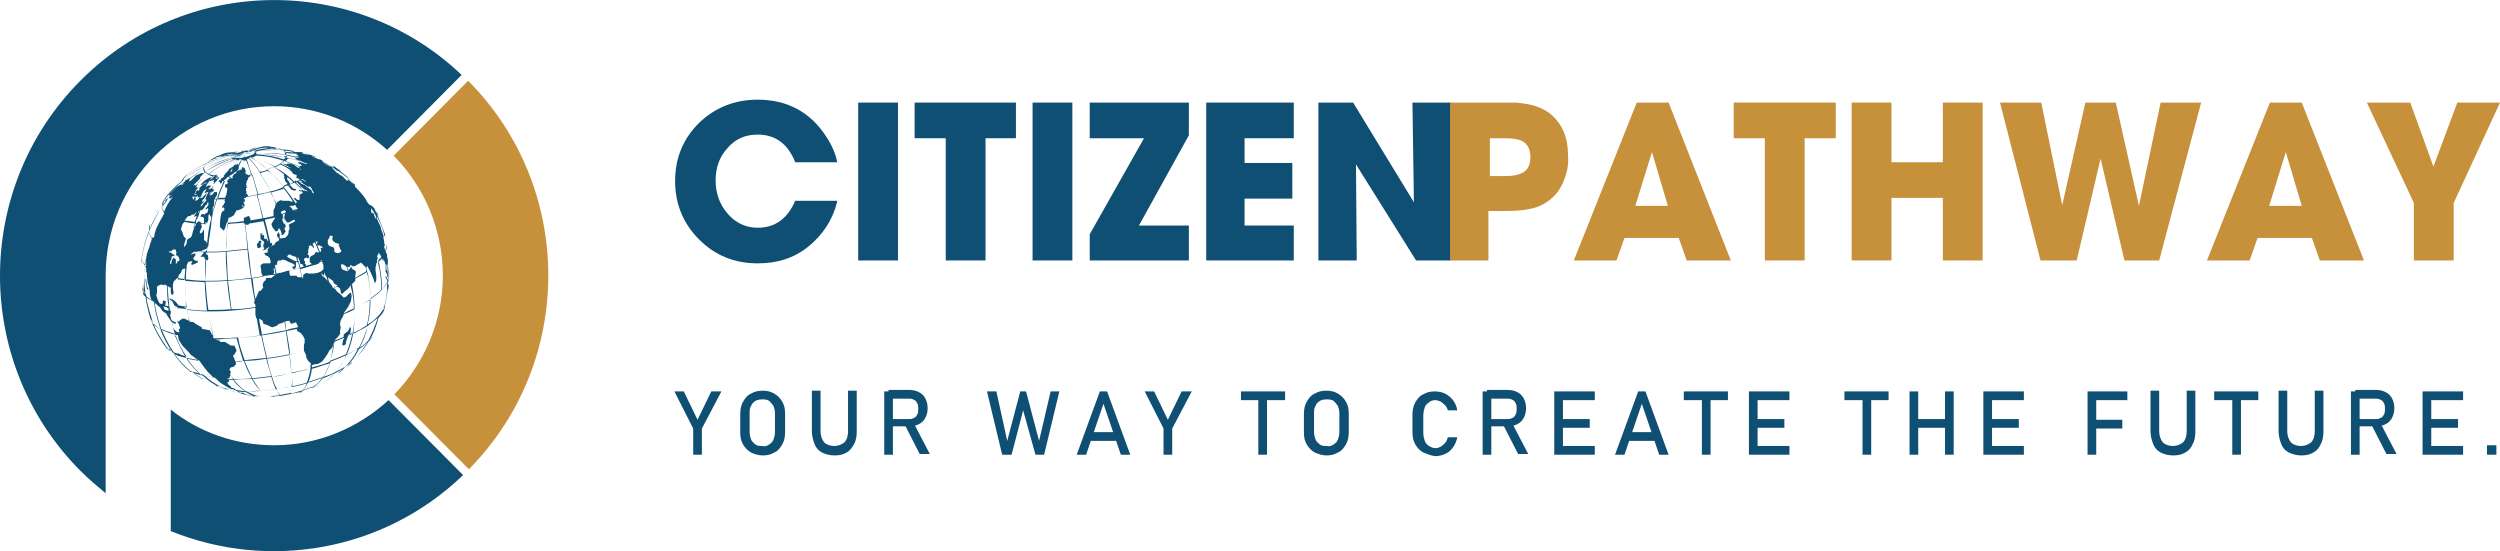 <svg width="272" height="60" viewBox="0 0 272 60" fill="none" xmlns="http://www.w3.org/2000/svg">
<g clip-path="url(#clip0_3734_330)">
<path d="M76.365 46.623V49.472H75.42V46.623L73.373 42.586H74.397L75.892 45.673L77.388 42.586H78.49L76.365 46.623Z" fill="#0F4F73"/>
<path d="M81.718 49.235C81.325 48.997 81.088 48.76 80.852 48.364C80.616 47.968 80.537 47.573 80.537 47.019V45.04C80.537 44.565 80.616 44.09 80.852 43.694C81.088 43.298 81.325 42.981 81.718 42.823C82.112 42.586 82.505 42.507 82.978 42.507C83.45 42.507 83.844 42.586 84.237 42.823C84.631 43.061 84.867 43.298 85.103 43.694C85.34 44.09 85.418 44.486 85.418 45.04V47.019C85.418 47.493 85.34 47.968 85.103 48.364C84.867 48.76 84.631 49.077 84.237 49.235C83.844 49.472 83.45 49.551 82.978 49.551C82.505 49.551 82.033 49.393 81.718 49.235ZM83.686 48.364C83.922 48.206 84.08 48.047 84.159 47.81C84.237 47.573 84.316 47.335 84.316 47.019V44.96C84.316 44.644 84.237 44.406 84.159 44.169C84.001 43.931 83.844 43.773 83.686 43.615C83.45 43.456 83.214 43.456 82.899 43.456C82.584 43.456 82.348 43.536 82.191 43.615C81.954 43.773 81.797 43.931 81.718 44.169C81.561 44.406 81.561 44.644 81.561 44.96V47.019C81.561 47.335 81.639 47.573 81.718 47.81C81.797 48.047 82.033 48.206 82.191 48.364C82.427 48.522 82.663 48.522 82.899 48.522C83.214 48.602 83.45 48.522 83.686 48.364Z" fill="#0F4F73"/>
<path d="M89.433 49.235C89.04 48.997 88.803 48.76 88.646 48.364C88.489 47.968 88.331 47.493 88.331 46.939V42.507H89.276V46.939C89.276 47.414 89.433 47.81 89.669 48.127C89.906 48.364 90.299 48.522 90.772 48.522C91.244 48.522 91.559 48.364 91.874 48.127C92.11 47.889 92.267 47.493 92.267 46.939V42.507H93.212V46.939C93.212 47.493 93.133 47.968 92.897 48.364C92.661 48.76 92.425 49.077 92.11 49.235C91.716 49.472 91.323 49.551 90.772 49.551C90.221 49.551 89.748 49.393 89.433 49.235Z" fill="#0F4F73"/>
<path d="M96.204 42.586H97.148V49.472H96.204V42.586ZM96.676 45.594H99.038C99.195 45.594 99.353 45.514 99.51 45.435C99.668 45.356 99.746 45.198 99.825 45.039C99.904 44.881 99.904 44.723 99.904 44.485C99.904 44.248 99.904 44.09 99.825 43.931C99.746 43.773 99.668 43.615 99.51 43.535C99.353 43.456 99.195 43.377 99.038 43.377H96.676V42.427H98.959C99.353 42.427 99.668 42.507 99.983 42.665C100.298 42.823 100.534 43.061 100.691 43.377C100.849 43.694 100.927 44.011 100.927 44.406C100.927 44.802 100.849 45.119 100.691 45.435C100.534 45.752 100.298 45.989 99.983 46.148C99.668 46.306 99.353 46.385 98.959 46.385H96.676V45.594ZM98.487 46.306L99.432 46.069L101.164 49.393H100.061L98.487 46.306Z" fill="#0F4F73"/>
<path d="M111.004 42.586H111.634L113.051 47.968L114.311 42.586H115.256L113.602 49.472H112.658L111.319 44.644L110.06 49.472H109.036L107.383 42.586H108.406L109.587 47.968L111.004 42.586Z" fill="#0F4F73"/>
<path d="M119.664 42.586H120.452L122.971 49.472H121.947L120.058 43.931L118.168 49.472H117.145L119.664 42.586ZM118.247 47.018H121.869V47.968H118.247V47.018Z" fill="#0F4F73"/>
<path d="M127.537 46.623V49.472H126.592V46.623L124.545 42.586H125.569L127.065 45.673L128.56 42.586H129.663L127.537 46.623Z" fill="#0F4F73"/>
<path d="M135.016 42.586H139.818V43.536H135.016V42.586ZM136.905 43.14H137.85V49.472H136.905V43.14Z" fill="#0F4F73"/>
<path d="M143.046 49.235C142.652 48.997 142.416 48.76 142.18 48.364C141.944 47.968 141.865 47.573 141.865 47.019V45.04C141.865 44.565 141.944 44.09 142.18 43.694C142.416 43.298 142.652 42.981 143.046 42.823C143.44 42.586 143.833 42.507 144.306 42.507C144.778 42.507 145.172 42.586 145.565 42.823C145.959 43.061 146.195 43.298 146.431 43.694C146.667 44.09 146.746 44.486 146.746 45.04V47.019C146.746 47.493 146.667 47.968 146.431 48.364C146.195 48.76 145.959 49.077 145.565 49.235C145.172 49.472 144.778 49.551 144.306 49.551C143.833 49.551 143.44 49.393 143.046 49.235ZM145.093 48.364C145.329 48.206 145.487 48.047 145.565 47.81C145.644 47.573 145.723 47.335 145.723 47.019V44.96C145.723 44.644 145.644 44.406 145.565 44.169C145.408 43.931 145.25 43.773 145.093 43.615C144.857 43.456 144.621 43.456 144.306 43.456C143.991 43.456 143.755 43.536 143.597 43.615C143.361 43.773 143.203 43.931 143.125 44.169C142.967 44.406 142.967 44.644 142.967 44.96V47.019C142.967 47.335 143.046 47.573 143.125 47.81C143.203 48.047 143.44 48.206 143.597 48.364C143.833 48.522 144.069 48.522 144.306 48.522C144.621 48.602 144.857 48.522 145.093 48.364Z" fill="#0F4F73"/>
<path d="M154.855 49.235C154.461 48.997 154.225 48.76 153.989 48.364C153.753 47.968 153.674 47.493 153.674 47.018V45.119C153.674 44.644 153.753 44.169 153.989 43.773C154.225 43.377 154.461 43.061 154.855 42.902C155.249 42.665 155.642 42.586 156.115 42.586C156.508 42.586 156.902 42.665 157.217 42.823C157.532 42.981 157.847 43.219 158.083 43.536C158.319 43.852 158.476 44.169 158.555 44.644H157.532C157.453 44.406 157.374 44.248 157.217 44.09C157.059 43.931 156.902 43.773 156.744 43.694C156.587 43.615 156.351 43.536 156.193 43.536C155.878 43.536 155.642 43.615 155.485 43.773C155.249 43.931 155.091 44.09 155.012 44.327C154.934 44.565 154.855 44.881 154.855 45.198V47.098C154.855 47.414 154.934 47.731 155.012 47.968C155.091 48.206 155.327 48.443 155.485 48.522C155.721 48.681 155.957 48.76 156.193 48.76C156.429 48.76 156.587 48.681 156.744 48.602C156.902 48.522 157.059 48.364 157.217 48.206C157.374 48.047 157.453 47.81 157.532 47.572H158.555C158.476 47.968 158.319 48.364 158.083 48.681C157.847 48.997 157.61 49.235 157.217 49.393C156.902 49.551 156.508 49.63 156.115 49.63C155.642 49.551 155.249 49.393 154.855 49.235Z" fill="#0F4F73"/>
<path d="M161.311 42.586H162.255V49.472H161.311V42.586ZM161.783 45.594H164.145C164.302 45.594 164.46 45.514 164.617 45.435C164.775 45.356 164.853 45.198 164.932 45.039C165.011 44.881 165.011 44.723 165.011 44.485C165.011 44.248 165.011 44.09 164.932 43.931C164.853 43.773 164.775 43.615 164.617 43.535C164.46 43.456 164.302 43.377 164.145 43.377H161.783V42.427H164.066C164.46 42.427 164.775 42.507 165.089 42.665C165.404 42.823 165.641 43.061 165.798 43.377C165.955 43.694 166.034 44.011 166.034 44.406C166.034 44.802 165.955 45.119 165.798 45.435C165.641 45.752 165.404 45.989 165.089 46.148C164.775 46.306 164.46 46.385 164.066 46.385H161.783V45.594ZM163.594 46.306L164.538 46.069L166.27 49.393H165.168L163.594 46.306Z" fill="#0F4F73"/>
<path d="M169.104 42.586H170.049V49.472H169.104V42.586ZM169.577 42.586H173.513V43.536H169.577V42.586ZM169.577 45.594H172.962V46.544H169.577V45.594ZM169.577 48.522H173.513V49.472H169.577V48.522Z" fill="#0F4F73"/>
<path d="M178.237 42.586H179.024L181.543 49.472H180.52L178.63 43.931L176.741 49.472H175.718L178.237 42.586ZM176.898 47.018H180.52V47.968H176.898V47.018Z" fill="#0F4F73"/>
<path d="M183.197 42.586H187.999V43.536H183.197V42.586ZM185.165 43.14H186.109V49.472H185.165V43.14Z" fill="#0F4F73"/>
<path d="M190.282 42.586H191.227V49.472H190.282V42.586ZM190.754 42.586H194.691V43.536H190.754V42.586ZM190.754 45.594H194.14V46.544H190.754V45.594ZM190.754 48.522H194.691V49.472H190.754V48.522Z" fill="#0F4F73"/>
<path d="M200.674 42.586H205.476V43.536H200.674V42.586ZM202.642 43.14H203.587V49.472H202.642V43.14Z" fill="#0F4F73"/>
<path d="M207.759 42.586H208.704V49.472H207.759V42.586ZM208.389 45.594H212.168V46.544H208.389V45.594ZM211.617 42.586H212.562V49.472H211.617V42.586Z" fill="#0F4F73"/>
<path d="M215.789 42.586H216.734V49.472H215.789V42.586ZM216.262 42.586H220.198V43.536H216.262V42.586ZM216.262 45.594H219.647V46.544H216.262V45.594ZM216.262 48.522H220.198V49.472H216.262V48.522Z" fill="#0F4F73"/>
<path d="M227.126 42.586H228.071V49.472H227.126V42.586ZM227.598 42.586H231.456V43.536H227.598V42.586ZM227.598 45.673H230.905V46.623H227.598V45.673Z" fill="#0F4F73"/>
<path d="M235.077 49.235C234.684 48.997 234.447 48.76 234.29 48.364C234.133 47.968 233.975 47.493 233.975 46.939V42.507H234.92V46.939C234.92 47.414 235.077 47.81 235.313 48.127C235.55 48.364 235.943 48.522 236.416 48.522C236.888 48.522 237.203 48.364 237.518 48.127C237.754 47.889 237.911 47.493 237.911 46.939V42.507H238.856V46.939C238.856 47.493 238.777 47.968 238.541 48.364C238.384 48.76 238.069 49.077 237.754 49.235C237.36 49.472 236.967 49.551 236.416 49.551C235.865 49.551 235.392 49.393 235.077 49.235Z" fill="#0F4F73"/>
<path d="M240.903 42.586H245.705V43.536H240.903V42.586ZM242.871 43.14H243.816V49.472H242.871V43.14Z" fill="#0F4F73"/>
<path d="M249.012 49.235C248.618 48.997 248.382 48.76 248.225 48.364C248.067 47.968 247.91 47.493 247.91 46.939V42.507H248.854V46.939C248.854 47.414 249.012 47.81 249.248 48.127C249.484 48.364 249.878 48.522 250.35 48.522C250.823 48.522 251.137 48.364 251.452 48.127C251.689 47.889 251.846 47.493 251.846 46.939V42.507H252.791V46.939C252.791 47.493 252.712 47.968 252.476 48.364C252.318 48.76 252.003 49.077 251.689 49.235C251.295 49.472 250.901 49.551 250.35 49.551C249.799 49.551 249.405 49.393 249.012 49.235Z" fill="#0F4F73"/>
<path d="M255.782 42.586H256.727V49.472H255.782V42.586ZM256.255 45.594H258.617C258.774 45.594 258.931 45.514 259.089 45.435C259.246 45.356 259.325 45.198 259.404 45.039C259.482 44.881 259.483 44.723 259.483 44.485C259.483 44.248 259.482 44.09 259.404 43.931C259.325 43.773 259.246 43.615 259.089 43.535C258.931 43.456 258.774 43.377 258.617 43.377H256.255V42.427H258.538C258.931 42.427 259.246 42.507 259.561 42.665C259.876 42.823 260.112 43.061 260.27 43.377C260.427 43.694 260.506 44.011 260.506 44.406C260.506 44.802 260.427 45.119 260.27 45.435C260.112 45.752 259.876 45.989 259.561 46.148C259.246 46.306 258.931 46.385 258.538 46.385H256.255V45.594ZM258.065 46.306L259.01 46.069L260.742 49.393H259.64L258.065 46.306Z" fill="#0F4F73"/>
<path d="M263.576 42.586H264.521V49.472H263.576V42.586ZM264.049 42.586H267.985V43.536H264.049V42.586ZM264.049 45.594H267.434V46.544H264.049V45.594ZM264.049 48.522H267.985V49.472H264.049V48.522Z" fill="#0F4F73"/>
<path d="M271.606 48.443H270.583V49.472H271.606V48.443Z" fill="#0F4F73"/>
<path d="M91.087 21.926C90.614 23.905 89.512 25.567 87.938 26.834C86.363 28.1 84.552 28.654 82.427 28.654C79.907 28.654 77.782 27.784 76.05 26.042C74.318 24.301 73.452 22.163 73.452 19.71C73.452 17.177 74.318 15.119 76.05 13.377C77.782 11.715 79.907 10.844 82.427 10.844C85.654 10.844 88.174 12.19 89.906 14.881C90.535 15.831 90.929 16.781 91.087 17.652H86.52C85.733 15.673 84.395 14.644 82.427 14.644C81.088 14.644 79.986 15.119 79.12 16.148C78.254 17.098 77.861 18.285 77.861 19.631C77.861 20.976 78.254 22.163 79.12 23.192C79.986 24.221 81.088 24.776 82.427 24.776C84.316 24.776 85.654 23.826 86.52 21.847H91.087V21.926Z" fill="#0F4F73"/>
<path d="M97.7 11.161H93.37V28.338H97.7V11.161Z" fill="#0F4F73"/>
<path d="M107.225 15.04V28.338H102.896V15.04H99.51V11.161H110.532V15.04H107.225Z" fill="#0F4F73"/>
<path d="M116.673 11.161H112.343V28.338H116.673V11.161Z" fill="#0F4F73"/>
<path d="M118.562 28.338V25.488L124.467 15.04H118.562V11.161H129.348V14.723L123.915 24.538H129.348V28.338H118.562Z" fill="#0F4F73"/>
<path d="M131.237 28.338V11.161H140.763V15.04H135.41V17.731H140.606V21.609H135.41V24.538H140.763V28.338H131.237Z" fill="#0F4F73"/>
<path d="M154.068 28.338L147.533 17.889V17.968L147.612 28.338H143.44V11.161H147.219L153.832 22.005V21.926L153.674 11.161H157.847V28.338H154.068Z" fill="#0F4F73"/>
<path d="M170.207 19.472C169.892 20.343 169.419 21.055 168.868 21.53C168.16 22.163 167.373 22.559 166.507 22.718C165.877 22.876 164.932 22.955 163.83 22.955H161.94V28.338H157.768V11.161H163.357C163.909 11.161 164.381 11.161 164.696 11.161C165.168 11.161 165.641 11.24 166.113 11.319C167.136 11.477 168.002 11.873 168.632 12.348C169.97 13.456 170.6 14.96 170.6 16.86C170.679 17.81 170.522 18.681 170.207 19.472ZM165.641 15.356C165.168 15.119 164.538 15.04 163.672 15.04H162.098V19.156H163.83C164.696 19.156 165.326 18.997 165.719 18.76C166.27 18.443 166.507 17.889 166.507 17.098C166.507 16.227 166.192 15.673 165.641 15.356Z" fill="#C7903A"/>
<path d="M183.511 28.338L182.645 25.884H176.741L175.875 28.338H171.23L178.079 11.161H181.543L188.314 28.338H183.511ZM179.733 16.544L177.922 22.401H181.465L179.733 16.544Z" fill="#C7903A"/>
<path d="M196.344 15.04V28.338H192.014V15.04H188.629V11.161H199.729V15.04H196.344Z" fill="#C7903A"/>
<path d="M211.381 28.338V21.53H205.791V28.338H201.461V11.161H205.791V17.652H211.381V11.161H215.711V28.338H211.381Z" fill="#C7903A"/>
<path d="M234.92 28.338H231.141L228.543 17.256L225.945 28.338H222.009L217.6 11.161H222.087L224.37 22.322L226.89 11.161H230.196L232.715 22.401L235.077 11.161H239.486L234.92 28.338Z" fill="#C7903A"/>
<path d="M252.397 28.338L251.531 25.884H245.627L244.761 28.338H240.116L246.965 11.161H250.429L257.199 28.338H252.397ZM248.697 16.544L246.886 22.401H250.429L248.697 16.544Z" fill="#C7903A"/>
<path d="M266.962 22.084V28.338H262.632V22.084L257.514 11.161H262.238L264.757 18.127L267.355 11.161H272L266.962 22.084Z" fill="#C7903A"/>
<path d="M50.227 8.153C38.576 -2.929 20.154 -2.692 8.739 8.786C-2.913 20.501 -2.913 39.498 8.739 51.213C9.605 52.084 10.549 52.876 11.494 53.667V30C11.494 19.789 19.682 11.556 29.837 11.556C34.561 11.556 38.891 13.377 42.119 16.306L50.227 8.153Z" fill="#0F4F73"/>
<path d="M51.015 51.055L42.906 42.902C46.134 39.578 48.181 34.987 48.181 30C48.181 24.934 46.134 20.264 42.827 16.939L50.936 8.786C62.509 20.422 62.588 39.34 51.015 51.055Z" fill="#C7903A"/>
<path d="M42.276 43.535C38.97 46.543 34.64 48.443 29.837 48.443C25.586 48.443 21.65 47.018 18.579 44.565V57.783C29.129 62.058 41.646 60.079 50.385 51.689L42.276 43.535Z" fill="#0F4F73"/>
<path d="M22.909 17.414C22.752 17.493 22.595 17.652 22.516 17.731C21.65 18.127 20.941 18.522 20.233 19.076C20.311 18.997 20.39 18.918 20.469 18.918L20.39 18.997C20.311 19.076 20.311 19.076 20.233 19.156C20.154 19.156 20.154 19.235 20.075 19.235C20.154 19.235 20.154 19.156 20.233 19.156C20.075 19.314 19.918 19.551 19.839 19.71C19.131 20.343 18.422 21.055 17.871 21.768C17.871 21.689 17.95 21.689 17.95 21.61C17.95 21.61 17.95 21.689 17.871 21.689C17.871 21.768 17.792 21.768 17.792 21.847C17.713 22.005 17.635 22.084 17.556 22.243C17.635 22.084 17.792 21.926 17.871 21.768C17.477 22.322 17.399 22.48 17.005 23.113C17.005 23.113 17.005 23.034 17.084 23.034C17.084 23.113 17.005 23.113 17.005 23.193C17.084 23.113 17.084 23.034 17.162 22.876C17.241 22.718 17.398 22.48 17.556 22.243C17.635 22.084 17.792 21.926 17.871 21.768C17.792 22.005 17.713 22.243 17.713 22.401C17.162 23.193 16.69 24.063 16.296 25.013C16.296 24.776 16.296 24.538 16.375 24.301L16.533 23.905C16.375 24.301 16.296 24.538 16.06 25.013L16.296 24.459C16.218 24.697 16.218 24.855 16.218 25.092C15.824 26.042 15.588 26.992 15.43 27.942C15.43 27.863 15.43 27.863 15.43 27.784V27.863C15.43 27.942 15.43 27.942 15.43 28.021C15.43 28.338 15.352 28.654 15.352 28.892C15.352 28.575 15.352 28.259 15.43 28.021C15.352 28.654 15.352 28.892 15.352 29.525C15.352 29.367 15.352 29.288 15.352 29.129C15.352 29.288 15.352 29.525 15.352 29.683V29.762C15.352 29.208 15.352 28.575 15.43 28.021C15.43 28.338 15.588 28.575 15.824 28.813C15.667 29.842 15.667 30.871 15.824 31.9C15.588 31.662 15.509 31.346 15.43 31.108C15.43 31.029 15.43 30.95 15.43 30.871C15.43 31.267 15.509 31.504 15.588 31.979L15.509 31.267C15.509 31.583 15.667 31.821 15.903 32.058C15.903 32.295 15.982 32.454 15.982 32.691C16.139 33.483 16.375 34.274 16.611 34.987C16.533 34.908 16.454 34.749 16.375 34.67V34.749C16.454 34.828 16.533 34.908 16.611 35.066C17.005 36.016 17.477 36.807 18.028 37.599L17.95 37.52C17.792 37.361 17.713 37.124 17.556 36.886C17.95 37.52 18.028 37.678 18.501 38.153V38.074C18.501 38.074 18.501 38.153 18.579 38.153C18.579 38.074 18.501 38.074 18.501 37.995L18.107 37.916C18.107 37.836 18.028 37.836 18.028 37.757C18.265 37.995 18.501 38.232 18.894 38.391C19.445 39.182 20.075 39.815 20.705 40.369C20.548 40.29 20.469 40.211 20.39 40.132C20.39 40.132 20.469 40.132 20.469 40.211C20.548 40.29 20.705 40.369 20.784 40.369C21.177 40.686 21.571 41.003 22.043 41.24C22.043 41.24 22.043 41.24 22.122 41.24C21.65 41.003 21.256 40.686 20.863 40.369C21.02 40.449 21.177 40.528 21.335 40.528C21.571 40.607 21.807 40.686 22.122 40.765C22.752 41.319 23.382 41.794 24.169 42.111C23.933 42.032 23.775 41.953 23.539 41.953H23.46C23.46 41.953 23.539 41.953 23.539 42.032C23.539 42.032 23.539 42.032 23.618 42.032C23.775 42.111 24.012 42.19 24.248 42.19C24.484 42.348 24.799 42.427 25.035 42.507C24.72 42.427 24.405 42.348 24.169 42.19C24.878 42.427 25.114 42.507 25.507 42.665H25.586C25.429 42.586 25.271 42.586 25.114 42.507C24.799 42.427 24.563 42.269 24.248 42.19C24.563 42.269 24.956 42.348 25.35 42.348L25.665 42.507L25.901 42.586C26.373 42.823 26.924 42.981 27.397 43.061C27.318 43.061 27.239 43.061 27.239 43.061C26.924 42.981 26.452 42.902 26.058 42.823C26.846 42.981 26.924 42.981 27.318 43.061H27.397H27.476H27.397C27.397 43.061 27.397 43.061 27.476 43.061C27.79 43.061 28.105 43.14 28.42 43.14C28.499 43.14 28.656 43.14 28.735 43.14C28.656 43.14 28.578 43.14 28.42 43.14H28.735H28.656C28.735 43.14 28.735 43.14 28.814 43.14H28.656H28.578H28.656C28.578 43.14 28.499 43.14 28.42 43.14C28.735 43.14 29.129 43.14 29.522 43.14C29.68 43.14 29.759 43.219 29.916 43.14C29.759 43.14 29.601 43.14 29.522 43.14C29.837 43.14 29.916 43.14 30.073 43.14H29.916C29.759 43.14 29.68 43.14 29.522 43.14C29.916 43.14 30.231 43.061 30.625 43.061C30.703 43.14 30.782 43.14 30.782 43.14C30.703 43.14 30.703 43.14 30.625 43.061C31.018 42.981 31.412 42.902 31.805 42.823C31.805 42.902 31.727 42.902 31.727 42.902C31.805 42.902 31.805 42.823 31.805 42.823C32.199 42.744 32.593 42.665 32.908 42.586C32.829 42.665 32.672 42.744 32.593 42.744C32.435 42.744 32.357 42.823 32.199 42.823C32.514 42.744 32.514 42.744 32.75 42.665H32.593C32.75 42.665 32.829 42.586 32.908 42.507C33.223 42.427 33.538 42.269 33.852 42.19H33.931C33.852 42.19 33.852 42.269 33.774 42.269C33.852 42.269 33.852 42.19 33.931 42.19C34.246 42.111 34.482 41.953 34.797 41.873C34.876 41.873 34.876 41.794 34.955 41.794C34.64 41.953 34.404 42.032 34.01 42.19C34.404 41.953 34.797 41.557 35.112 41.161C35.584 41.003 36.057 40.765 36.45 40.607C35.978 41.082 35.506 41.478 34.955 41.794C35.506 41.478 36.057 41.082 36.45 40.607C36.844 40.369 37.238 40.211 37.553 39.974C37.316 40.211 37.001 40.528 36.687 40.686C36.687 40.686 36.765 40.686 36.765 40.607C37.08 40.369 37.316 40.132 37.553 39.894C37.789 39.736 37.946 39.578 38.104 39.499C37.867 39.736 37.71 39.894 37.553 40.053C37.789 39.894 38.025 39.657 38.261 39.419C38.261 39.419 38.261 39.419 38.34 39.419C38.182 39.578 37.946 39.815 37.631 39.974C38.182 39.419 38.655 38.786 39.048 37.995C39.442 37.757 39.757 37.441 39.993 37.203C39.678 37.757 39.285 38.232 38.891 38.786C38.891 38.786 38.891 38.786 38.97 38.707C39.363 38.232 39.757 37.757 40.072 37.203C40.229 37.045 40.308 36.886 40.465 36.728C40.465 36.649 40.544 36.649 40.544 36.649C40.465 36.807 40.308 36.966 40.151 37.124C40.623 36.332 40.938 35.541 41.174 34.591C41.489 34.274 41.646 34.037 41.804 33.72C41.804 33.8 41.725 33.879 41.725 33.958C41.646 34.274 41.489 34.591 41.331 34.908C41.41 34.828 41.41 34.67 41.489 34.591C41.41 34.67 41.41 34.828 41.331 34.908C41.41 34.828 41.41 34.67 41.489 34.591C41.646 34.195 41.725 33.958 41.883 33.404V33.483V33.404C41.883 33.404 41.883 33.404 41.883 33.325C41.883 33.404 41.804 33.483 41.804 33.562C41.961 32.85 42.119 32.137 42.197 31.425V31.504L42.276 31.346C42.276 31.267 42.276 31.187 42.276 31.108V30.95V30.871C42.276 30.871 42.276 30.95 42.197 30.95V30.791V30.712C42.276 30.633 42.276 30.475 42.276 30.396V30.554V30.791C42.355 29.921 42.355 29.683 42.276 28.971V28.892V29.05V29.208V29.604V29.921V30.158C42.276 30.238 42.276 30.317 42.276 30.317V30.396C42.276 30.475 42.197 30.633 42.197 30.712C42.197 30.633 42.197 30.554 42.197 30.396C42.197 30.396 42.197 30.396 42.197 30.317V30.238C42.197 30.158 42.197 30 42.197 29.842C42.197 29.525 42.119 29.208 42.119 28.892V28.971L42.197 29.129C42.197 29.208 42.197 29.208 42.197 29.288V29.05V28.654V28.259C42.197 28.179 42.197 28.1 42.119 28.021V27.704L42.04 27.546L41.961 27.388C42.04 27.15 42.119 26.834 42.04 26.596V26.517C42.04 26.675 42.04 26.913 41.961 27.071V26.834V26.755V26.834V26.992C41.961 27.071 41.961 27.071 41.961 27.15C41.961 27.23 41.961 27.23 41.883 27.309C41.883 27.23 41.883 27.23 41.883 27.15L41.804 26.913V26.675L41.883 26.755C41.883 26.755 41.883 26.755 41.883 26.675C41.883 26.596 41.883 26.596 41.804 26.517V26.359L41.725 25.884V25.646L41.646 25.409L41.489 25.013L41.41 24.697C41.41 24.617 41.331 24.538 41.331 24.459L41.253 24.38C41.253 24.301 41.174 24.222 41.174 24.142L41.095 23.984L41.017 23.826V23.747C41.017 23.668 41.017 23.668 41.017 23.588C41.331 24.142 41.568 24.697 41.725 25.251L41.804 25.567C41.804 25.646 41.804 25.646 41.883 25.726C41.883 25.726 41.883 25.726 41.883 25.646V25.567C41.961 25.805 42.04 26.042 42.04 26.28C42.04 26.201 42.04 26.201 42.04 26.121C41.961 25.884 41.961 25.726 41.883 25.488C41.883 25.409 41.804 25.33 41.804 25.251C41.568 24.617 41.331 24.063 41.095 23.509C41.095 23.43 41.017 23.272 41.017 23.193V23.272L41.095 23.351C41.174 23.509 41.253 23.747 41.331 23.905C41.095 23.351 41.017 23.193 40.702 22.639L40.859 22.876L40.938 23.034L41.017 23.113C41.095 23.193 41.095 23.351 41.095 23.43C40.938 23.193 40.859 22.955 40.702 22.718L40.78 22.797C40.78 22.876 40.859 22.876 40.859 22.955L40.938 23.113C40.938 23.193 41.017 23.193 41.017 23.272V23.193L40.938 23.034L40.78 22.718L40.702 22.639L40.623 22.559L40.544 22.48L40.465 22.401L40.151 22.243L39.914 21.926L39.836 21.768L39.757 21.61L39.521 21.293L39.048 20.739L38.97 20.66L39.048 20.739C38.97 20.66 38.891 20.581 38.812 20.501L38.655 20.343L38.576 20.185L38.497 20.105L38.419 20.026L38.34 19.947L38.182 19.789L38.025 19.631L37.631 19.314C37.71 19.393 37.867 19.472 37.946 19.631L38.025 19.71L38.104 19.789L38.261 19.868C38.34 19.947 38.34 19.947 38.419 20.026L38.576 20.185H38.655L38.891 20.422L38.97 20.501L39.048 20.581L38.655 20.185L38.261 19.868C38.182 19.789 38.104 19.71 38.025 19.631L37.867 19.551H37.789L37.71 19.472L37.946 19.71L37.789 19.631V19.71C37.789 19.71 37.789 19.71 37.71 19.631L37.474 19.393L37.238 19.156L36.923 18.997C36.844 18.839 36.765 18.681 36.687 18.522C37.159 18.839 37.71 19.235 38.104 19.631C38.261 19.789 38.497 19.947 38.655 20.105C38.655 20.105 38.655 20.026 38.576 20.026C38.576 20.105 38.655 20.105 38.655 20.185L38.733 20.264C38.655 20.185 38.576 20.105 38.497 20.026C38.261 19.789 38.104 19.631 37.71 19.235C37.789 19.314 37.867 19.393 38.025 19.472C37.631 19.076 37.159 18.76 36.687 18.364L36.608 18.285L36.765 18.364L37.001 18.522L37.159 18.681C36.844 18.443 36.608 18.285 36.293 18.047L36.45 18.206L36.372 18.127L36.293 18.047H36.214L36.293 18.127V18.206L36.136 18.127L35.978 18.047H35.899L35.663 17.889C35.584 17.889 35.584 17.81 35.506 17.81L35.348 17.731L35.191 17.652L35.112 17.573L35.033 17.493H35.112C34.955 17.414 34.876 17.335 34.718 17.335L34.482 17.256L34.325 17.177L34.167 17.098L34.01 17.018C34.01 17.018 33.931 17.018 33.931 16.939C34.089 17.018 34.246 17.098 34.404 17.098C34.089 16.939 33.852 16.86 33.538 16.781C33.459 16.781 33.38 16.702 33.301 16.702H33.223C33.301 16.702 33.38 16.781 33.459 16.781C33.301 16.702 33.065 16.623 32.908 16.623H32.986L32.829 16.544H32.75H32.593H32.514H32.357H32.199H32.042C31.648 16.464 31.254 16.385 30.782 16.385C30.703 16.385 30.703 16.306 30.625 16.306C30.546 16.306 30.467 16.227 30.31 16.227C30.861 16.227 31.491 16.306 32.042 16.464H32.12C32.12 16.464 32.12 16.464 32.042 16.464H31.963C31.884 16.464 31.884 16.464 31.805 16.385L31.963 16.464C31.412 16.306 30.861 16.306 30.31 16.227C30.073 16.148 29.916 16.148 29.68 16.148C29.837 16.148 29.995 16.148 30.152 16.148H30.231H30.31C30.231 16.148 30.152 16.148 30.073 16.148C29.68 16.148 29.601 16.069 29.365 16.069C29.601 16.069 29.837 16.069 30.073 16.148C29.916 16.148 29.759 16.148 29.601 16.148C29.365 16.148 29.129 16.069 28.814 16.069C28.893 16.069 28.893 16.069 28.971 16.069C28.893 16.069 28.893 16.069 28.814 16.069C28.656 16.069 28.578 16.069 28.42 16.069C28.578 16.069 28.656 16.069 28.814 16.069C28.263 16.069 27.79 16.227 27.239 16.544C27.161 16.544 27.082 16.544 27.003 16.544C27.318 16.227 27.633 16.148 27.948 16.069C28.027 16.069 28.027 16.069 28.105 16.069C27.948 16.069 27.869 16.069 27.712 16.069H27.869C27.554 16.069 27.239 16.227 26.924 16.544C26.846 16.544 26.767 16.544 26.688 16.544C26.767 16.306 26.924 16.148 27.003 16.148C26.924 16.148 26.767 16.306 26.688 16.544C26.61 16.544 26.531 16.544 26.452 16.623C26.373 16.385 26.216 16.306 26.216 16.306C26.295 16.306 26.373 16.385 26.531 16.623C26.452 16.623 26.373 16.702 26.295 16.702C25.98 16.544 25.665 16.464 25.429 16.544C25.507 16.544 25.665 16.464 25.744 16.464C25.429 16.544 25.429 16.544 25.192 16.623L25.35 16.544C25.586 16.464 25.901 16.464 26.295 16.702C26.216 16.702 26.137 16.781 26.058 16.781C25.507 16.702 24.956 16.702 24.563 16.86H24.641C24.72 16.86 24.799 16.781 24.878 16.781C24.72 16.86 24.641 16.86 24.484 16.939C24.484 16.939 24.563 16.939 24.563 16.86C24.563 16.86 24.563 16.86 24.484 16.86H24.405C24.405 16.86 24.405 16.86 24.484 16.86C24.248 16.939 23.933 17.098 23.775 17.177C23.697 17.256 23.539 17.256 23.46 17.335C23.539 17.256 23.697 17.256 23.775 17.177C23.303 17.177 23.067 17.256 22.909 17.414C22.516 17.573 22.122 17.731 21.729 17.968C22.122 17.731 22.516 17.573 22.909 17.414ZM22.516 17.731C23.382 17.335 24.326 17.098 25.271 16.939L25.192 17.018C24.169 17.256 23.146 17.573 22.28 18.047C22.358 17.968 22.437 17.81 22.516 17.731ZM31.254 16.86C31.727 16.939 32.12 17.018 32.593 17.177H32.435H32.278H32.12L32.199 17.335L32.435 17.414L32.593 17.493H32.672H32.75L32.829 17.573L32.986 17.652H32.908C32.357 17.493 31.805 17.256 31.254 17.177H31.176C31.254 17.018 31.254 16.939 31.254 16.86ZM31.333 17.256H31.491H31.648L31.491 17.177C31.963 17.335 32.514 17.493 32.986 17.652C33.065 17.652 33.144 17.731 33.223 17.731H33.301C33.38 17.731 33.38 17.731 33.459 17.81H33.223L32.908 17.731L32.672 17.652H32.435V17.731L32.514 17.81C32.593 17.81 32.593 17.81 32.672 17.889H32.75L32.829 17.968C32.829 17.968 32.829 18.047 32.75 18.047H32.672L32.593 18.127L32.672 18.206C32.12 17.968 31.569 17.731 31.018 17.573C31.097 17.493 31.176 17.414 31.254 17.335L31.333 17.256ZM34.876 28.496C34.955 28.496 35.033 28.417 35.033 28.417L35.191 28.892V29.288L34.955 29.525C34.797 29.604 34.718 29.604 34.561 29.683L34.089 29.762H33.538L33.301 29.683L32.986 29.921V30.158L32.908 30.317C32.829 30 32.75 29.604 32.672 29.288C33.223 29.129 33.695 28.971 34.246 28.813H34.325C34.482 28.733 34.561 28.733 34.718 28.654C34.718 28.575 34.797 28.496 34.876 28.496ZM34.797 28.417L35.033 28.259V28.338C34.955 28.338 34.876 28.417 34.797 28.417ZM35.27 29.604L35.427 30L35.506 30.079C35.584 30.238 35.584 30.396 35.663 30.554L35.584 30.475L35.27 30.158L35.033 30C35.033 29.921 34.955 29.762 34.955 29.683L35.191 30L35.27 29.842V29.604ZM36.372 37.203C36.765 37.045 37.08 36.886 37.474 36.728L37.316 37.045L37.238 37.52L37.395 37.599L37.631 37.441C37.631 37.361 37.631 37.361 37.631 37.282L37.71 36.966L37.867 36.57L37.946 36.412C38.104 36.332 38.182 36.253 38.34 36.253C38.182 37.045 37.946 37.836 37.631 38.549C37.08 38.786 36.529 39.024 35.899 39.261C36.136 38.707 36.293 37.995 36.372 37.203ZM35.899 39.34C35.821 39.34 35.742 39.419 35.742 39.419C35.191 39.657 34.561 39.815 33.931 39.974C33.931 39.894 33.931 39.815 33.931 39.736C34.01 39.736 34.089 39.736 34.089 39.657L34.64 39.578L35.033 39.34L35.348 38.945L35.506 38.707L35.663 38.47L35.821 38.153L36.057 37.916L36.214 37.678C36.214 37.52 36.214 37.441 36.293 37.282C36.214 38.074 36.057 38.786 35.899 39.34ZM38.025 36.491L38.104 36.253C38.104 36.095 38.182 35.937 38.182 35.778L38.104 35.541L37.946 35.858L37.867 36.016L37.553 36.253L37.395 36.412V36.491V36.649C37.08 36.807 36.687 36.966 36.372 37.045L36.529 36.886L36.765 36.649L37.001 36.332C37.001 36.174 37.001 36.095 37.001 35.937L37.08 35.62L37.001 35.383C37.001 35.303 37.001 35.224 37.001 35.145L37.08 34.828L37.316 34.433L37.395 34.195C37.789 34.037 38.182 33.879 38.576 33.641C38.576 34.591 38.576 35.462 38.419 36.332C38.261 36.332 38.104 36.412 38.025 36.491ZM38.576 33.562C39.206 33.245 39.757 32.929 40.229 32.612C40.229 33.562 40.151 34.512 39.914 35.383C39.442 35.699 38.97 36.016 38.34 36.253C38.576 35.462 38.576 34.512 38.576 33.562ZM38.576 33.562C38.576 32.85 38.497 32.058 38.34 31.187C38.34 31.108 38.34 31.029 38.261 30.95L38.34 30.871L38.655 30.554V30.317C39.127 30.079 39.521 29.842 39.914 29.604C39.993 29.842 39.993 30 40.072 30.238C40.229 31.029 40.308 31.821 40.308 32.612C39.757 32.929 39.206 33.245 38.576 33.562ZM38.497 33.562C38.104 33.72 37.789 33.879 37.395 34.116L37.474 33.958L37.867 33.404L38.182 32.77L38.261 32.216L38.182 31.821C38.104 31.821 38.104 31.9 38.025 31.9L37.631 32.295C37.553 32.295 37.474 32.375 37.395 32.375L37.238 32.216L37.001 31.979L36.687 31.741L36.45 31.425L36.293 31.346C36.45 31.267 36.608 31.187 36.765 31.187L37.001 31.425L37.08 31.741C37.08 31.821 37.08 31.9 37.08 31.9L37.238 31.979L37.553 31.662L37.867 31.425L38.182 31.029C38.182 31.108 38.182 31.187 38.182 31.267C38.419 32.058 38.497 32.77 38.497 33.562ZM36.214 31.346L36.136 31.108L35.821 30.712C35.742 30.554 35.742 30.317 35.663 30.158L36.214 30.554L36.372 30.871L36.687 31.029V31.108C36.529 31.187 36.372 31.267 36.214 31.346ZM31.727 40.607C32.435 40.449 33.144 40.29 33.774 40.132C33.695 40.686 33.538 41.24 33.38 41.636C32.829 41.794 32.278 41.953 31.727 42.032C31.805 41.636 31.805 41.161 31.727 40.607ZM16.533 25.884C16.848 24.934 17.32 24.063 17.871 23.193L17.713 23.509L17.399 24.063L17.162 24.538L17.005 24.855L16.848 25.33L16.769 25.805L16.533 25.884C16.611 25.884 16.533 25.884 16.533 25.884ZM16.611 25.963L16.533 26.121L16.296 26.675C16.375 26.438 16.454 26.201 16.611 25.963C16.533 25.963 16.533 25.963 16.611 25.963ZM18.501 21.61L18.737 21.451L18.816 21.372L18.658 21.61L18.422 21.926L18.343 22.084L18.265 22.164L17.95 22.797L17.871 23.034C17.713 22.876 17.635 22.639 17.635 22.401C17.871 22.084 18.028 21.847 18.265 21.53L18.343 21.451L18.422 21.372L18.737 21.135C18.658 21.214 18.658 21.293 18.579 21.293L18.422 21.451L18.343 21.53L18.501 21.61ZM19.131 27.15V27.309L19.209 27.467C19.209 27.546 19.131 27.704 19.131 27.784C19.209 27.784 19.288 27.784 19.367 27.863L19.524 28.179C19.524 28.259 19.524 28.259 19.524 28.338L19.445 28.417C19.367 28.417 19.367 28.417 19.288 28.417C19.288 28.496 19.288 28.496 19.288 28.575L19.131 28.733V28.575V28.338C19.131 28.259 19.131 28.259 19.131 28.179H19.052L18.894 28.021L18.737 28.259L18.658 28.496V28.654L18.501 28.733V28.496L18.579 28.338L18.658 28.179V28.021L18.737 27.863H18.894H18.973V27.704H18.816L18.737 27.546C18.658 27.546 18.658 27.546 18.579 27.546C18.579 27.467 18.579 27.388 18.658 27.309L18.816 27.15H18.894C18.973 27.15 19.052 27.15 19.131 27.15ZM20.705 19.393C21.177 19.076 21.65 18.76 22.122 18.443C22.122 18.522 22.201 18.602 22.28 18.76C22.201 18.76 22.201 18.839 22.122 18.839H22.043H21.886L21.571 18.997L21.335 19.076L21.099 19.314L20.863 19.551C20.784 19.631 20.705 19.71 20.626 19.71H20.548L20.705 19.393ZM23.146 19.393C23.146 19.393 23.146 19.472 23.146 19.393L22.988 19.472C22.909 19.551 22.909 19.551 22.831 19.631L22.909 19.71L23.067 19.631H23.146L23.303 19.551L23.224 19.789H23.303L23.224 19.947L23.303 20.026C23.224 20.185 23.067 20.343 22.988 20.501L22.752 20.581C22.752 20.581 22.752 20.581 22.673 20.581L22.752 20.422C22.752 20.422 22.752 20.422 22.752 20.501C22.831 20.422 22.909 20.264 22.988 20.185H22.909L22.673 20.264L22.595 20.343H22.516L22.437 20.581V20.66C22.358 20.818 22.28 20.897 22.201 21.055L22.358 20.976L22.595 20.897H22.673C22.595 21.055 22.516 21.214 22.437 21.372V21.451C22.437 21.53 22.358 21.53 22.358 21.61C22.28 21.61 22.28 21.61 22.201 21.61L22.358 21.372L22.516 20.976L22.28 21.214L21.965 21.53C21.886 21.53 21.886 21.53 21.886 21.53C21.807 21.53 21.807 21.53 21.729 21.53L21.886 21.372L21.965 21.135L22.122 20.818L22.673 20.343C22.752 20.264 22.752 20.185 22.831 20.105L22.516 20.264L22.358 20.343L22.595 19.947L22.831 19.631L22.909 19.472C22.988 19.393 23.067 19.314 23.224 19.156C23.303 19.156 23.303 19.156 23.382 19.156L23.224 19.235L23.146 19.393ZM23.539 19.472V19.393L23.618 19.314C23.697 19.314 23.775 19.314 23.854 19.314C23.775 19.393 23.775 19.472 23.697 19.551L23.775 19.472H23.539ZM23.382 19.472C23.382 19.393 23.382 19.393 23.382 19.472L23.539 19.235H23.618L23.382 19.472ZM23.382 19.868L23.618 19.631L23.697 19.472C23.697 19.472 23.697 19.472 23.618 19.472C23.697 19.393 23.697 19.314 23.775 19.235C23.933 19.235 24.09 19.235 24.326 19.235L24.248 19.314L24.09 19.393L24.012 19.551L23.854 19.631L23.775 19.789C23.854 19.789 23.854 19.789 23.933 19.789V19.947C24.012 19.947 24.012 19.947 24.09 19.947L24.169 19.789V19.71H24.405H24.484C24.169 20.343 23.933 20.976 23.697 21.61C23.618 21.61 23.46 21.61 23.382 21.61V21.53L23.539 21.372C23.539 21.293 23.618 21.214 23.618 21.135V20.897C23.539 20.897 23.382 20.897 23.303 20.897L23.146 21.135L22.831 21.293V21.214L22.988 20.976L23.224 20.818L23.303 20.739H23.224L22.752 21.135L22.595 21.372C22.595 21.451 22.516 21.451 22.516 21.53C22.595 21.372 22.752 21.135 22.831 20.976L23.224 20.739V20.501L23.067 20.581C23.146 20.264 23.303 20.026 23.382 19.868ZM25.114 19.076L25.192 18.997L25.35 18.918L25.507 18.76L25.665 18.681H25.744C25.744 18.76 25.744 18.76 25.665 18.839L25.429 18.997L25.271 19.235L25.35 19.314L25.271 19.393C25.114 19.393 25.035 19.393 24.878 19.393C24.878 19.314 24.956 19.314 24.956 19.235C24.956 19.076 25.035 19.076 25.114 19.076ZM25.035 18.681C25.114 18.602 25.192 18.443 25.271 18.364V18.522C25.271 18.602 25.192 18.602 25.192 18.681C25.114 18.681 25.035 18.681 25.035 18.681ZM26.531 22.559C26.531 22.876 26.61 23.272 26.61 23.588L26.531 23.747C26.531 23.826 26.531 23.984 26.531 24.063C25.901 24.142 25.35 24.222 24.72 24.222C24.72 24.222 24.72 24.222 24.72 24.142L24.799 24.063L24.878 23.668C24.956 23.668 24.956 23.668 25.035 23.668L25.429 23.43L25.744 22.876C25.822 22.876 25.822 22.876 25.901 22.876L26.295 22.718L26.531 22.559ZM26.373 22.322H26.452C26.452 22.401 26.452 22.401 26.452 22.48C26.452 22.48 26.452 22.48 26.531 22.48V22.559L26.373 22.48C26.373 22.401 26.373 22.401 26.373 22.322ZM26.61 21.689L26.531 21.53C26.61 21.53 26.688 21.53 26.767 21.53V21.451C27.161 21.372 27.554 21.293 27.948 21.214C28.184 22.005 28.341 22.876 28.578 23.747C28.105 23.826 27.712 23.905 27.239 23.984V23.747L27.082 23.509H26.924V23.588C26.924 23.588 26.924 23.588 26.846 23.588H26.688L26.767 23.668H26.61C26.61 23.272 26.531 22.876 26.531 22.48H26.61V22.322L26.531 22.084L26.452 21.926L26.61 22.005C26.688 21.847 26.61 21.768 26.61 21.689ZM26.767 20.343L26.846 20.185L26.767 20.026L26.846 19.868V19.71L27.003 19.472C27.003 19.393 27.003 19.393 27.003 19.314L27.161 19.235L27.239 19.076C27.318 19.076 27.397 19.076 27.476 18.997C27.633 19.631 27.869 20.343 28.105 21.135C27.712 21.214 27.318 21.293 26.924 21.372L27.003 21.214L26.767 21.055L26.846 20.897L26.767 20.739C26.767 20.66 26.767 20.581 26.767 20.501L26.924 20.343H26.767ZM32.672 20.818H32.829L32.986 20.976H32.908L32.75 21.135H32.593V21.451V21.768H32.435L32.278 21.689L32.12 21.53C32.042 21.53 32.042 21.61 31.963 21.61L32.12 21.768L32.278 21.926V22.084C32.278 22.084 32.278 22.084 32.199 22.084V22.164C31.805 21.53 31.333 20.897 30.861 20.343C31.018 20.264 31.176 20.185 31.333 20.185L31.412 20.264L31.648 20.581L31.727 20.66H31.805L31.963 20.739H32.12L32.199 20.66V20.581L31.884 20.501C31.805 20.422 31.727 20.264 31.569 20.185L31.491 20.105C31.648 20.026 31.805 19.947 32.042 19.868C32.357 20.105 32.593 20.422 32.908 20.66C32.829 20.66 32.829 20.739 32.75 20.739L32.514 20.66V20.739L32.672 20.818ZM33.065 38.153C32.593 38.311 32.042 38.47 31.569 38.549C31.491 37.836 31.333 36.966 31.176 36.016C31.569 35.937 31.963 35.858 32.357 35.778L32.278 35.858L32.357 36.016L32.75 36.253L32.986 36.57L33.144 36.886C33.144 37.045 33.144 37.124 33.144 37.282L33.065 37.52V37.836C33.065 37.916 33.065 37.995 33.065 38.153ZM20.075 33.325C19.839 33.325 19.603 33.245 19.445 33.245L19.131 32.85L18.816 32.612L18.422 32.454L18.501 32.612L18.737 32.77L18.973 33.245L19.288 33.404L19.445 33.562C19.052 33.483 18.737 33.404 18.422 33.325C18.343 32.612 18.265 31.9 18.265 31.108L18.422 31.267H18.579C18.579 31.425 18.579 31.662 18.579 31.821L18.658 32.058C18.737 32.058 18.737 32.058 18.816 32.058L18.894 31.821L18.816 31.425C18.816 31.267 18.816 31.108 18.816 30.95L18.894 30.633L19.288 30.238C19.603 30.317 19.839 30.317 20.154 30.396C20.154 31.425 20.154 32.454 20.311 33.483C20.233 33.483 20.075 33.483 19.997 33.483L20.233 33.325H20.075ZM18.343 33.8C18.186 33.8 18.107 33.72 17.95 33.72L17.792 33.404V33.325C17.95 33.404 18.107 33.404 18.186 33.483C18.343 33.483 18.343 33.641 18.343 33.8ZM20.154 30.554C20.863 30.633 21.571 30.633 22.28 30.712C22.28 31.741 22.437 32.77 22.516 33.8C21.729 33.8 20.941 33.72 20.233 33.641C20.233 32.612 20.154 31.583 20.154 30.554ZM20.941 28.813L21.492 28.575L21.571 28.338L21.414 28.417L21.099 28.259L21.02 28.1L21.256 27.784V27.546L20.705 27.704L21.099 27.388C21.414 27.388 21.807 27.388 22.201 27.467L21.807 27.942C21.886 27.942 21.965 27.942 22.122 27.942H22.201L22.28 28.179H22.358C22.28 28.971 22.28 29.762 22.358 30.554C21.571 30.554 20.863 30.475 20.233 30.396C20.233 30 20.233 29.525 20.311 29.129C20.311 29.05 20.311 28.971 20.311 28.892L20.469 28.496L20.863 28.417H20.941L20.784 28.733C20.863 28.813 20.941 28.813 20.941 28.813ZM21.02 21.689C21.099 21.61 21.177 21.53 21.177 21.372C21.256 21.372 21.335 21.451 21.492 21.451V21.53L21.571 21.451C21.65 21.451 21.729 21.451 21.729 21.451L21.492 21.768L21.256 21.847V21.768L21.335 21.451L21.02 21.689ZM21.02 21.768V21.689L20.941 21.53V21.451V21.372C21.02 21.372 21.177 21.451 21.256 21.451C21.177 21.53 21.099 21.61 21.02 21.768ZM21.335 21.372C21.335 21.293 21.335 21.293 21.335 21.372L21.492 21.293L21.571 21.451C21.414 21.372 21.335 21.372 21.335 21.372ZM21.965 21.926C21.965 21.847 22.043 21.847 22.043 21.768L22.201 21.61C22.28 21.61 22.28 21.61 22.358 21.61C22.201 21.847 22.122 22.084 22.043 22.322L21.886 22.401L21.807 22.48C21.807 22.401 21.886 22.322 21.886 22.243L22.201 21.926C22.043 21.926 22.043 21.926 21.965 21.926ZM21.729 22.876C21.65 22.955 21.65 23.113 21.571 23.193V23.034L21.729 22.876ZM21.492 23.747L21.65 23.351V23.272C21.729 23.113 21.729 22.955 21.807 22.876C21.886 22.876 21.886 22.876 21.965 22.876L22.201 22.639C22.28 22.559 22.28 22.401 22.358 22.322H22.437C22.516 22.243 22.516 22.164 22.595 22.005L22.437 21.847L22.122 22.164L22.043 22.243C22.122 22.005 22.28 21.847 22.358 21.61V21.689H22.437V21.926L22.516 22.005C22.595 22.005 22.595 22.005 22.673 22.005V22.322L22.358 22.718L22.437 22.797L22.595 22.639L22.673 22.797C22.595 22.876 22.595 23.034 22.595 23.113L22.28 23.272V23.351L22.043 23.272L21.886 23.351C21.886 23.43 21.807 23.509 21.807 23.588C21.886 23.588 21.965 23.588 22.043 23.588L22.201 23.747V24.301C22.122 24.301 21.965 24.301 21.886 24.301V24.222L21.65 24.063L21.414 24.222V24.301H21.335C21.256 24.063 21.335 23.905 21.492 23.747ZM23.303 21.689C23.382 21.689 23.46 21.689 23.539 21.689C23.382 22.164 23.224 22.639 23.146 23.113V22.955V22.559L23.224 22.48C23.224 22.401 23.303 22.243 23.303 22.164V21.689ZM23.146 23.272V23.193C23.303 22.639 23.46 22.164 23.618 21.689C23.854 21.689 24.169 21.689 24.484 21.689L24.405 21.926H24.484C24.484 22.005 24.484 22.005 24.484 22.084H24.405L24.326 22.322H24.248C24.248 22.401 24.169 22.48 24.169 22.639L24.326 22.559L24.405 22.639C24.405 22.718 24.405 22.797 24.405 22.876L24.169 23.034L24.09 23.193C24.012 23.509 23.933 23.905 23.933 24.301V24.38C23.618 24.38 23.303 24.38 22.988 24.38C22.988 23.984 23.067 23.668 23.146 23.272ZM32.12 24.063L31.727 24.301H31.648L31.412 24.459C31.412 24.538 31.491 24.617 31.491 24.776V24.934L31.412 25.172C31.176 24.617 31.018 24.063 30.782 23.509V23.43C30.782 23.43 30.782 23.351 30.703 23.351C30.782 23.351 30.939 23.272 31.018 23.272L30.939 23.509V23.747L31.176 24.142L31.333 24.222L31.569 24.142L31.805 23.984C31.884 23.984 31.963 23.905 32.042 23.905L32.12 24.063ZM32.042 22.876C32.12 22.876 32.199 22.797 32.278 22.797V22.876H32.042ZM31.018 23.193C30.861 23.193 30.782 23.272 30.625 23.272C30.625 23.193 30.625 23.193 30.546 23.113L30.703 22.955C30.782 22.955 30.861 22.876 31.018 22.876C31.018 22.955 31.097 22.955 31.097 23.034L31.018 23.193ZM30.625 25.567C30.703 25.567 30.782 25.567 30.861 25.488L31.018 25.251C31.018 25.251 31.018 25.251 31.097 25.251C31.018 25.092 31.018 25.013 30.939 24.855L31.097 24.617C31.097 24.538 31.018 24.459 31.018 24.38L30.861 24.301C30.782 24.142 30.782 24.063 30.703 23.905L30.782 23.668V23.588C31.018 24.142 31.254 24.697 31.412 25.251L31.333 25.567L31.018 25.884H30.782L30.546 25.963L30.388 25.805L30.467 25.646C30.388 25.488 30.388 25.33 30.31 25.251L30.152 25.488V25.726L30.31 25.884C30.31 25.963 30.388 26.042 30.388 26.121L30.152 26.28L29.916 26.438V26.596C29.837 26.596 29.759 26.675 29.601 26.675V26.438C29.522 26.438 29.444 26.438 29.444 26.517C29.207 25.646 29.05 24.776 28.814 23.905C29.207 23.826 29.522 23.747 29.916 23.668V23.747L29.759 23.984L29.522 24.38C29.601 24.538 29.601 24.697 29.68 24.776L29.995 25.172C30.073 25.172 30.152 25.172 30.231 25.092L30.31 24.855H30.388L30.546 25.092C30.546 25.172 30.625 25.251 30.625 25.409V25.567ZM30.073 35.462L30.388 35.224C30.467 35.224 30.625 35.145 30.703 35.145L30.939 34.987C31.018 35.303 31.018 35.62 31.097 35.937C30.231 36.095 29.365 36.253 28.499 36.412C28.42 35.858 28.263 35.303 28.184 34.67L28.341 34.749L28.578 34.908L28.656 35.224L29.129 35.383L29.601 35.62C29.759 35.541 29.916 35.541 30.073 35.462ZM31.018 34.987C31.097 34.987 31.254 34.908 31.333 34.908H31.491L31.648 35.224C31.805 35.224 31.963 35.145 32.199 35.066L32.278 35.224L32.435 35.541L32.357 35.62C31.963 35.699 31.491 35.778 31.097 35.937C31.097 35.62 31.097 35.383 31.018 34.987ZM31.491 38.549C30.703 38.707 29.837 38.865 29.05 38.945C28.893 38.232 28.656 37.361 28.499 36.491C29.365 36.332 30.231 36.253 31.097 36.016C31.254 36.966 31.333 37.757 31.491 38.549ZM29.916 29.921L29.522 30.238H29.129H28.971L28.893 30.475L28.656 30.712L28.578 31.029C28.578 31.108 28.578 31.187 28.656 31.267L28.341 31.662C28.263 31.662 28.263 31.662 28.184 31.662L27.79 32.533C27.633 31.821 27.554 31.029 27.476 30.238C27.948 30.158 28.42 30.079 28.893 30C29.129 30 29.286 29.921 29.522 29.921H29.601C29.68 29.921 29.837 29.921 29.916 29.921C29.995 29.921 29.995 29.842 29.916 29.921ZM21.886 24.38C22.043 24.38 22.122 24.38 22.28 24.38L22.358 24.459V24.38C22.516 24.38 22.673 24.38 22.831 24.38C22.673 25.092 22.595 25.805 22.516 26.596V26.517L22.437 26.28L22.201 26.121V25.488V24.934L21.965 25.33L21.807 25.409L21.729 25.251C21.729 25.172 21.807 25.092 21.807 25.013L21.965 24.697L21.886 24.38ZM21.886 27.309L22.437 27.071L22.516 26.992C22.516 27.071 22.516 27.071 22.516 27.15L22.358 27.388C22.043 27.388 21.65 27.388 21.335 27.309H21.414C21.492 27.309 21.65 27.309 21.886 27.309ZM22.437 27.309V27.388V27.309ZM22.358 27.546V27.467C22.358 27.546 22.358 27.625 22.358 27.704C22.358 27.704 22.358 27.704 22.28 27.704C22.358 27.704 22.358 27.625 22.358 27.546ZM22.437 28.259L22.595 28.338L22.673 28.1L22.595 27.704C22.516 27.704 22.516 27.704 22.437 27.704C22.437 27.625 22.437 27.546 22.437 27.467C23.146 27.467 23.854 27.467 24.563 27.388C24.563 28.417 24.641 29.446 24.72 30.475C23.933 30.554 23.146 30.554 22.358 30.554C22.358 29.762 22.358 29.05 22.437 28.259ZM24.641 27.388C25.35 27.309 26.137 27.23 26.924 27.15C27.003 28.179 27.161 29.208 27.318 30.238C26.452 30.317 25.665 30.475 24.799 30.475C24.72 29.446 24.72 28.417 24.641 27.388ZM27.003 27.15C27.318 27.071 27.712 27.071 28.027 26.992C28.105 26.992 28.105 26.992 28.184 26.992C28.341 26.992 28.578 26.913 28.735 26.913V27.071L28.578 27.23C28.656 27.23 28.735 27.23 28.893 27.15L28.971 27.071L29.207 26.913H29.286V26.992L29.129 27.071V27.309V27.467C28.971 27.467 28.814 27.546 28.735 27.546L28.893 27.784L29.129 27.863L29.365 28.1C29.365 28.179 29.365 28.259 29.444 28.338V28.575L29.365 28.654H29.05H28.656L28.499 28.733L28.341 28.892L28.42 29.367V29.604L28.499 29.842L28.578 30L28.735 30.079C28.263 30.158 27.869 30.238 27.397 30.317C27.239 29.208 27.161 28.179 27.003 27.15ZM29.444 26.834L29.522 26.755C29.601 26.755 29.68 26.675 29.837 26.675L29.444 26.834V26.913V26.834ZM29.759 29.842V29.762L29.837 29.604L29.759 29.288L29.837 29.129C29.916 29.367 29.916 29.604 29.995 29.921C29.916 29.762 29.837 29.842 29.759 29.842ZM29.995 22.164L29.916 22.559L29.759 22.876V23.351V23.509C29.365 23.588 29.05 23.668 28.656 23.747C28.42 22.876 28.184 22.005 28.027 21.214C28.499 21.135 28.971 20.976 29.444 20.897C29.68 21.214 29.837 21.689 29.995 22.164ZM29.207 26.359L29.129 26.201L29.05 26.121C29.05 26.042 29.05 25.963 28.971 25.963V26.042L28.814 25.963H28.735V25.884V25.805V25.567C28.656 25.567 28.578 25.567 28.499 25.646V25.567L28.578 25.409H28.341V25.488V25.646V25.884C28.341 25.963 28.341 25.963 28.341 26.042H28.42L28.578 26.201H28.656L28.735 26.359V26.517H28.656V26.755V26.913C28.499 26.913 28.341 26.992 28.184 26.992L28.42 26.834L28.341 26.517L28.42 26.359C28.42 26.28 28.42 26.28 28.42 26.201H28.184L28.105 26.438H28.027L27.948 26.596C27.948 26.755 28.027 26.834 28.027 26.992C27.712 27.071 27.318 27.071 27.003 27.15C26.924 26.201 26.767 25.251 26.688 24.38L26.846 24.459H27.003L27.161 24.301H27.239C27.712 24.222 28.184 24.142 28.656 24.063C28.814 24.617 29.05 25.488 29.207 26.359ZM26.924 27.071C26.137 27.15 25.429 27.23 24.641 27.309C24.641 26.28 24.641 25.33 24.72 24.38C25.271 24.301 25.901 24.301 26.531 24.222V24.301H26.61C26.767 25.172 26.846 26.121 26.924 27.071ZM24.641 27.309C23.933 27.388 23.224 27.388 22.516 27.388C22.516 27.23 22.516 27.071 22.595 26.834L22.673 26.755V26.675C22.752 25.884 22.909 25.092 22.988 24.38C23.303 24.38 23.618 24.38 23.933 24.38V24.697L24.169 24.934L24.326 25.092L24.484 24.855L24.641 24.301L24.72 24.222C24.72 24.222 24.72 24.222 24.799 24.222C24.641 25.33 24.563 26.28 24.641 27.309ZM22.831 24.38C22.673 24.38 22.516 24.38 22.358 24.38V24.142L22.516 24.301L22.673 23.905V23.43L22.831 23.272V23.43L22.909 23.588L22.988 23.43C22.988 23.747 22.909 24.063 22.831 24.38ZM21.335 24.38L21.177 24.697L21.02 24.855C21.099 24.697 21.099 24.538 21.177 24.38C21.256 24.38 21.256 24.38 21.335 24.38ZM22.358 30.633C23.146 30.633 23.933 30.633 24.72 30.554C24.799 31.583 24.956 32.612 25.114 33.641C24.248 33.72 23.46 33.72 22.673 33.72C22.516 32.77 22.437 31.662 22.358 30.633ZM24.799 30.554C25.586 30.475 26.452 30.396 27.318 30.317C27.397 31.108 27.554 31.9 27.712 32.691L27.633 32.929L27.79 33.166V33.404C26.924 33.562 26.058 33.641 25.192 33.641C25.035 32.691 24.956 31.583 24.799 30.554ZM27.79 33.483C27.79 33.562 27.79 33.562 27.79 33.483V33.879V34.195V34.274L27.869 34.591L27.948 34.67C28.027 35.303 28.184 35.937 28.263 36.491C27.397 36.649 26.531 36.728 25.665 36.728C25.507 36.016 25.35 35.224 25.192 34.433C25.192 34.195 25.114 34.037 25.114 33.8C26.058 33.72 26.924 33.641 27.79 33.483ZM28.42 36.491C28.578 37.361 28.814 38.232 28.971 38.945C28.184 39.024 27.397 39.103 26.61 39.182C26.373 38.47 26.058 37.678 25.901 36.728C26.688 36.728 27.554 36.649 28.42 36.491ZM28.971 39.024C29.129 39.736 29.365 40.369 29.522 40.923C28.814 41.003 28.105 41.082 27.476 41.161C27.161 40.607 26.924 39.974 26.61 39.261C27.397 39.261 28.184 39.182 28.971 39.024ZM29.05 39.024C29.837 38.945 30.703 38.786 31.491 38.628C31.569 39.34 31.648 40.053 31.727 40.607C31.018 40.765 30.31 40.844 29.601 41.003C29.365 40.369 29.207 39.736 29.05 39.024ZM32.672 30.158H32.357L32.278 30H31.884H31.569C31.569 29.921 31.491 29.842 31.491 29.683V29.446C31.884 29.367 32.278 29.288 32.593 29.129C32.672 29.446 32.75 29.762 32.829 30.158H32.672ZM32.042 29.288L32.12 29.129C32.12 29.05 32.12 29.05 32.042 28.971C31.963 28.971 31.884 28.971 31.805 29.05C31.805 29.129 31.805 29.129 31.884 29.208L32.042 29.288C31.884 29.367 31.648 29.367 31.491 29.446H31.333L30.546 29.683H30.467C30.31 29.683 30.231 29.762 30.073 29.762C29.995 29.446 29.995 29.208 29.916 28.892L29.995 28.813C30.073 28.813 30.073 28.813 30.152 28.813V28.496L30.31 28.338H30.467H30.546L30.703 28.259C30.782 28.259 30.782 28.259 30.861 28.259L31.097 28.338L31.412 28.496L31.805 28.654L32.042 28.813C32.042 28.971 32.12 29.129 32.12 29.208L32.199 29.05V28.892V28.496L32.435 28.575C32.514 28.733 32.514 28.971 32.593 29.129C32.357 29.208 32.199 29.288 32.042 29.288ZM32.199 28.417L31.963 28.338L31.648 28.179L31.254 27.942V27.863L31.412 27.704H31.569L31.884 27.863L32.199 27.942C32.278 28.1 32.278 28.259 32.357 28.417H32.199ZM32.278 22.718C32.12 22.797 32.042 22.797 31.963 22.876H31.884L31.727 22.639L31.569 22.48H31.491V22.401H31.569H31.805L32.12 22.322L32.042 22.084L31.884 21.926H31.648L31.412 21.847H31.097H30.939H30.703L30.625 21.768L30.388 21.847L30.152 22.005L30.073 22.164C29.916 21.768 29.68 21.372 29.444 20.976C29.837 20.818 30.31 20.739 30.703 20.581C30.782 20.581 30.782 20.581 30.861 20.501C31.333 21.055 31.727 21.689 32.199 22.401V22.48C32.199 22.48 32.199 22.559 32.278 22.559L32.435 22.718H32.278ZM31.569 20.026L31.491 19.868L31.412 19.71L31.254 19.551V19.393V19.235L31.176 19.156L30.939 18.997C30.939 18.997 30.861 18.997 30.861 19.076L30.939 19.156V19.235V19.314H30.861L31.018 19.551V19.71C31.097 19.789 31.176 19.868 31.254 19.947V20.026C31.097 20.105 30.939 20.185 30.782 20.264C30.231 19.551 29.68 18.997 29.05 18.443C29.286 18.364 29.601 18.206 29.759 18.127C30.467 18.602 31.176 19.156 31.884 19.789C31.884 19.868 31.727 19.947 31.569 20.026ZM30.861 20.343C30.782 20.343 30.782 20.343 30.703 20.422C30.31 20.581 29.916 20.739 29.444 20.818C29.05 20.105 28.656 19.393 28.263 18.839C28.499 18.76 28.814 18.681 29.05 18.602H29.129C29.759 18.997 30.31 19.631 30.861 20.343ZM29.444 20.818C28.971 20.976 28.499 21.055 28.027 21.135C27.79 20.343 27.633 19.631 27.397 18.997C27.712 18.918 28.027 18.839 28.263 18.76C28.656 19.393 29.05 20.026 29.444 20.818ZM25.192 19.314L24.956 19.472L24.799 19.551L24.72 19.71V19.789L24.799 19.868L24.72 20.026C24.641 20.026 24.641 20.026 24.563 20.026C24.563 20.026 24.563 20.105 24.484 20.105V20.343L24.563 20.422H24.72V20.66L24.641 21.135L24.484 21.53C24.169 21.53 23.933 21.53 23.618 21.53C23.854 20.818 24.169 20.185 24.405 19.551H24.484L24.72 19.314C24.72 19.314 24.72 19.235 24.799 19.235C24.956 19.314 25.114 19.314 25.192 19.314ZM22.437 19.947C22.437 19.868 22.437 19.947 22.437 19.947C22.437 19.868 22.437 19.947 22.437 19.947ZM22.909 19.393V19.235L22.831 19.314L22.673 19.393L22.28 19.631L22.122 19.789L21.886 20.026L21.807 20.105H21.965L22.358 19.868H22.516C22.516 19.868 22.516 19.868 22.437 19.947C22.437 19.947 22.437 19.947 22.358 19.947L22.043 20.105L21.886 20.264L21.729 20.422L21.65 20.581H21.729C21.729 20.66 21.65 20.66 21.65 20.739C21.571 20.739 21.492 20.739 21.492 20.66C21.414 20.739 21.414 20.739 21.335 20.818V20.897C21.256 20.976 21.256 21.055 21.177 21.055L21.335 21.135H21.414C21.414 21.135 21.414 21.135 21.414 21.214C21.335 21.214 21.177 21.135 21.099 21.135L21.177 21.055L21.256 20.897L21.335 20.66L21.571 20.422C21.492 20.422 21.492 20.422 21.414 20.343L21.256 20.422L21.571 20.026L21.414 20.105L21.256 20.185C21.729 19.71 22.122 19.314 22.673 18.997C22.752 18.997 22.831 19.076 22.831 19.076C22.909 19.156 23.067 19.156 23.146 19.156C23.067 19.235 22.988 19.314 22.909 19.393ZM21.256 20.185C21.256 20.185 21.177 20.185 21.177 20.105L21.02 20.185L21.256 19.947L21.729 19.472L21.807 19.235L22.043 18.997L22.201 18.839C22.28 18.839 22.28 18.76 22.358 18.76C22.437 18.839 22.516 18.918 22.673 18.997C22.122 19.314 21.65 19.71 21.256 20.185ZM22.358 18.681C22.28 18.602 22.28 18.522 22.201 18.364C23.146 17.889 24.09 17.414 25.192 17.177V17.256C24.248 17.573 23.224 18.047 22.358 18.681ZM25.192 17.177C24.169 17.493 23.146 17.889 22.201 18.364C22.201 18.285 22.201 18.127 22.28 18.047C23.224 17.573 24.169 17.256 25.192 17.018C25.192 17.098 25.192 17.098 25.192 17.177ZM20.705 23.509L20.863 23.351C20.941 23.351 21.02 23.351 21.099 23.351L21.414 23.034L21.256 23.351L21.099 23.509L21.177 23.588L21.335 23.509H21.414C21.335 23.747 21.256 23.905 21.177 24.142C20.784 24.063 20.39 24.063 20.075 23.984L20.469 23.509H20.705ZM20.075 19.947L19.839 20.105L19.682 20.185C19.839 20.026 19.918 19.947 20.075 19.947ZM19.76 24.617C19.839 24.538 19.839 24.38 19.918 24.301L20.075 24.142C20.469 24.222 20.863 24.301 21.256 24.301C21.177 24.459 21.099 24.697 21.099 24.934L21.02 25.013V25.092C20.941 25.251 20.941 25.488 20.863 25.646L20.784 25.805L20.39 26.042C20.311 26.201 20.311 26.359 20.311 26.517L20.075 26.834H19.997L20.075 26.438L20.233 25.963L19.997 25.726L19.839 25.251L19.682 24.934C19.682 24.855 19.76 24.776 19.76 24.776V24.617ZM19.839 29.288L20.154 29.208C20.154 29.604 20.075 30 20.075 30.475C19.76 30.475 19.524 30.396 19.288 30.396L19.367 30.317L19.445 29.921L19.682 29.683L19.839 29.288ZM18.422 27.467C18.422 27.388 18.422 27.388 18.422 27.309H18.579C18.579 27.388 18.579 27.467 18.501 27.467C18.579 27.467 18.501 27.467 18.422 27.467ZM17.95 30.95L18.186 31.108C18.186 31.821 18.186 32.612 18.343 33.325C18.186 33.325 18.107 33.245 17.95 33.245L18.028 33.008V32.77L17.792 32.691L17.713 32.77C17.713 32.85 17.713 32.929 17.713 33.008L17.556 33.087C17.477 33.087 17.477 33.008 17.399 33.008C17.399 33.008 17.32 33.008 17.32 32.929L17.162 32.612L17.005 32.137L17.084 31.821V31.187L17.32 31.029L17.556 30.95L17.792 31.029H17.95L17.792 30.871C17.792 30.871 17.871 30.95 17.95 30.95ZM16.926 33.008L17.241 33.325C17.32 33.325 17.32 33.404 17.399 33.404L17.635 33.8L17.95 34.037C17.95 34.037 17.95 34.037 18.028 34.037L18.265 34.433L18.579 34.908L18.658 34.987C18.816 35.462 18.894 35.937 19.052 36.412C18.737 36.332 18.422 36.253 18.107 36.095C17.871 36.016 17.713 35.937 17.556 35.858C17.32 35.145 17.084 34.353 16.926 33.562C16.926 33.404 16.848 33.166 16.848 33.008H16.926ZM18.658 34.987L18.816 35.145C18.894 35.145 18.973 35.224 19.131 35.224V35.066L18.894 34.987L18.658 34.828L18.579 34.591C18.579 34.512 18.501 34.353 18.501 34.274L18.579 34.116V34.037C18.579 33.958 18.579 33.879 18.579 33.8H18.501C18.501 33.641 18.422 33.483 18.422 33.325C18.973 33.483 19.682 33.562 20.39 33.641C20.39 33.879 20.469 34.037 20.469 34.274C20.469 34.512 20.548 34.67 20.626 34.908L20.39 34.828L20.075 34.67H19.839L19.603 34.828L19.445 34.987C19.367 34.987 19.288 34.987 19.209 34.908L19.445 35.224C19.524 35.383 19.524 35.541 19.603 35.699L19.445 35.858L19.524 36.174C19.445 36.174 19.288 36.095 19.209 36.095C18.894 35.858 18.737 35.462 18.658 34.987ZM19.367 36.491V36.57L19.445 36.966L19.839 37.599C20.154 37.916 20.548 38.311 20.784 38.628L21.02 38.786L21.335 39.024L21.65 39.261C21.177 39.182 20.705 39.103 20.311 39.024C19.839 38.311 19.445 37.441 19.052 36.57C19.209 36.412 19.288 36.412 19.367 36.491ZM21.256 35.224L21.099 35.066L20.626 34.987C20.548 34.828 20.469 34.591 20.469 34.353C20.469 34.116 20.39 33.958 20.39 33.72C21.099 33.8 21.886 33.879 22.673 33.879C22.673 34.116 22.752 34.274 22.752 34.512C22.909 35.224 23.067 35.937 23.224 36.57L23.067 36.412L22.831 35.937L21.965 35.778C21.965 35.699 21.965 35.699 21.965 35.62L21.256 35.224ZM22.752 34.512C22.752 34.274 22.673 34.116 22.673 33.879C23.46 33.879 24.326 33.879 25.114 33.8C25.114 34.037 25.192 34.195 25.192 34.433C25.35 35.224 25.507 36.016 25.665 36.728C24.799 36.807 24.012 36.807 23.224 36.807C23.067 36.095 22.909 35.303 22.752 34.512ZM25.744 36.807C25.98 37.678 26.216 38.549 26.452 39.261C26.137 39.261 25.822 39.261 25.586 39.34V39.261L25.35 38.707L25.507 38.549L25.744 38.153L25.507 37.599C25.35 37.599 25.271 37.599 25.114 37.599L24.484 37.203C24.326 37.203 24.09 37.203 23.933 37.203C23.933 37.124 23.933 37.045 23.854 37.045L23.382 36.966C24.248 36.886 24.956 36.807 25.744 36.807ZM25.035 40.765L25.114 40.449C25.035 40.369 25.035 40.29 24.956 40.211L25.114 39.974L25.429 39.894L25.665 39.657V39.34C25.98 39.34 26.295 39.34 26.531 39.261C26.767 39.974 27.082 40.607 27.397 41.161C26.688 41.24 26.058 41.24 25.429 41.24C25.271 41.082 25.192 40.923 25.035 40.765ZM25.35 41.24C25.192 41.24 24.956 41.24 24.799 41.24C24.799 41.24 24.799 41.24 24.72 41.161C24.799 41.161 24.878 41.161 24.956 41.161L25.035 40.844C25.192 40.923 25.271 41.082 25.35 41.24ZM27.397 41.24C27.712 41.794 28.027 42.19 28.341 42.507C27.79 42.507 27.318 42.586 26.767 42.586C26.295 42.269 25.901 41.873 25.429 41.319C26.058 41.24 26.767 41.24 27.397 41.24ZM27.476 41.24C28.184 41.161 28.814 41.082 29.522 41.003C29.68 41.557 29.837 41.953 29.995 42.348C29.444 42.427 28.893 42.507 28.341 42.507C28.105 42.19 27.79 41.715 27.476 41.24ZM29.601 41.003C30.31 40.923 31.018 40.765 31.727 40.607C31.805 41.161 31.805 41.636 31.805 42.032C31.254 42.111 30.703 42.269 30.152 42.348C29.916 41.953 29.759 41.557 29.601 41.003ZM31.727 40.528C31.648 39.974 31.648 39.34 31.491 38.549C32.042 38.47 32.593 38.311 33.065 38.153L33.144 38.311L33.301 38.628C33.301 38.707 33.301 38.707 33.301 38.786L33.38 39.024L33.538 39.261L33.695 39.419L33.852 39.578L33.774 39.736V39.894C33.774 39.974 33.774 40.053 33.774 40.132C33.144 40.211 32.435 40.449 31.727 40.528ZM32.672 29.129C32.593 28.733 32.435 28.417 32.357 28.021H32.435L32.593 28.338C32.593 28.496 32.672 28.575 32.672 28.733H32.829H32.908V28.813L33.065 28.971C32.986 29.05 32.829 29.05 32.672 29.129ZM32.199 19.868L32.278 19.789L32.435 19.947L32.672 20.185V20.264L32.75 20.343L32.908 20.422L33.065 20.581L33.223 20.66H33.301C33.38 20.739 33.38 20.739 33.459 20.818H33.38L33.223 20.739H33.065H32.986C32.75 20.422 32.435 20.105 32.199 19.868ZM32.278 19.71L32.12 19.631V19.71C32.12 19.71 32.042 19.71 32.042 19.789C31.412 19.156 30.703 18.602 29.916 18.206C30.152 18.127 30.31 17.968 30.467 17.889C30.861 18.047 31.176 18.206 31.491 18.443L31.569 18.522L31.805 18.76L31.884 18.918L32.12 18.997H32.199L32.278 19.076V19.235L32.199 19.314C32.278 19.314 32.278 19.393 32.357 19.393L32.593 19.472C32.593 19.551 32.514 19.631 32.278 19.71ZM32.593 18.285L32.75 18.443L32.829 18.522L32.672 18.443L32.593 18.285C32.514 18.285 32.435 18.285 32.357 18.206L32.12 18.047L32.042 17.968C31.884 17.889 31.805 17.889 31.648 17.81H31.491H31.333H31.254C31.254 17.81 31.254 17.81 31.176 17.889L31.333 17.968C31.254 17.968 31.254 17.889 31.176 17.889H31.097L30.861 17.81C30.861 17.81 30.861 17.81 30.782 17.81L31.018 17.968L31.254 18.047L31.491 18.206L31.648 18.285H31.569C31.254 18.127 30.861 17.968 30.546 17.81C30.703 17.731 30.861 17.573 30.939 17.493C31.491 17.652 32.042 17.889 32.593 18.127H32.435L32.593 18.285ZM32.672 19.631L32.829 19.71V19.789H32.75L32.672 19.631C32.593 19.631 32.593 19.631 32.672 19.631ZM32.75 19.551L32.829 19.472H32.908L33.144 19.631C33.223 19.71 33.301 19.71 33.301 19.789L33.144 19.71C33.065 19.631 32.986 19.631 32.908 19.551H32.75ZM31.176 17.018H31.097C31.018 17.018 30.939 17.018 30.861 17.018V17.098H31.018H31.097L31.176 17.018C31.176 17.098 31.176 17.018 31.176 17.018L31.018 17.098H30.782C29.837 16.939 28.893 16.781 27.869 16.781V16.702C28.971 16.623 30.073 16.702 31.097 16.86C31.176 16.86 31.176 16.939 31.176 17.018ZM27.948 16.702C27.948 16.702 27.948 16.623 27.869 16.623C28.971 16.464 29.995 16.464 31.018 16.544C31.097 16.623 31.176 16.702 31.176 16.86C30.152 16.623 29.05 16.623 27.948 16.702ZM27.948 16.781C28.893 16.781 29.916 16.86 30.861 17.098H30.939H30.861C30.939 17.098 30.939 17.098 31.018 17.098H31.097C31.018 17.177 31.018 17.256 30.861 17.335C29.916 17.018 28.893 16.86 27.869 16.781C27.869 16.86 27.948 16.781 27.948 16.781ZM30.861 17.493C30.782 17.573 30.625 17.731 30.467 17.81C29.601 17.414 28.656 17.177 27.712 17.018C27.79 17.018 27.79 16.939 27.869 16.939C28.893 16.939 29.916 17.177 30.861 17.493ZM30.467 17.81C30.31 17.889 30.073 18.047 29.916 18.127C29.129 17.652 28.341 17.335 27.554 17.098C27.633 17.098 27.712 17.018 27.712 17.018C28.656 17.177 29.601 17.414 30.467 17.81ZM29.837 18.127C29.601 18.206 29.365 18.364 29.129 18.443C28.499 17.889 27.948 17.493 27.318 17.177C27.397 17.177 27.476 17.098 27.554 17.098C28.341 17.335 29.129 17.652 29.837 18.127ZM29.129 18.443C29.05 18.522 29.129 18.443 29.129 18.443C28.814 18.602 28.578 18.681 28.263 18.681C27.869 18.047 27.476 17.573 27.082 17.177C27.161 17.177 27.239 17.098 27.318 17.098C27.948 17.493 28.499 17.968 29.129 18.443ZM28.263 18.76C27.948 18.839 27.712 18.918 27.397 18.997C27.161 18.364 27.003 17.81 26.846 17.335C26.924 17.335 27.003 17.256 27.082 17.256C27.476 17.652 27.869 18.127 28.263 18.76ZM27.318 18.997C27.239 18.997 27.161 18.997 27.082 19.076L26.924 18.997H26.846L26.767 18.839L26.688 18.918V18.76L26.767 18.681L26.688 18.522V18.443L26.61 18.285L26.452 18.206V18.285C26.452 17.968 26.452 17.731 26.531 17.493C26.61 17.493 26.688 17.493 26.767 17.414C26.924 17.81 27.161 18.364 27.318 18.997ZM26.452 18.206L26.373 18.364C26.373 18.364 26.373 18.285 26.452 18.206H26.295V18.285V18.443C26.216 18.443 26.216 18.443 26.137 18.443V18.681V18.522L26.058 18.443L25.98 18.681V18.522H25.901L25.744 18.681C25.744 18.602 25.744 18.602 25.822 18.522H25.901C25.901 18.443 25.98 18.364 25.98 18.285V18.127C26.058 17.889 26.216 17.652 26.295 17.414C26.373 17.414 26.452 17.414 26.531 17.414C26.452 17.652 26.452 17.889 26.452 18.206ZM25.901 18.047V17.81L25.744 17.889L25.665 17.968V17.889L25.507 17.968C25.665 17.731 25.822 17.493 26.058 17.335C26.137 17.335 26.216 17.335 26.295 17.335C26.137 17.573 25.98 17.81 25.901 18.047ZM25.429 18.047C25.35 18.127 25.271 18.206 25.271 18.285C25.192 18.364 25.114 18.522 25.035 18.681L25.192 18.364C25.271 18.285 25.271 18.206 25.35 18.127L24.956 18.364C24.878 18.443 24.878 18.522 24.799 18.602L24.563 18.839C24.484 18.918 24.405 19.076 24.326 19.156L24.405 19.235C24.248 19.235 24.012 19.235 23.854 19.235C24.405 18.522 25.035 17.889 25.665 17.414C25.744 17.414 25.822 17.414 25.901 17.414C25.744 17.652 25.586 17.81 25.429 18.047ZM23.854 19.235C23.775 19.235 23.697 19.235 23.618 19.235C23.697 19.156 23.697 19.156 23.775 19.076L23.618 19.156H23.539L23.618 18.997H23.539L23.382 19.076C23.303 19.076 23.303 19.076 23.224 19.076C23.933 18.443 24.72 17.81 25.507 17.335C25.586 17.335 25.665 17.335 25.744 17.335C25.035 17.889 24.405 18.522 23.854 19.235ZM23.224 19.076C23.146 19.076 22.988 18.997 22.909 18.997C22.831 18.997 22.752 18.918 22.752 18.918C23.539 18.285 24.484 17.731 25.429 17.335C25.429 17.335 25.429 17.335 25.507 17.335H25.586C24.72 17.81 23.933 18.443 23.224 19.076ZM22.673 18.918C22.516 18.839 22.437 18.76 22.358 18.681C23.224 18.127 24.248 17.652 25.271 17.256L25.35 17.335C24.405 17.731 23.539 18.285 22.673 18.918ZM20.154 19.156C20.863 18.602 21.65 18.127 22.437 17.81C22.358 17.889 22.28 18.047 22.201 18.127C21.335 18.522 20.469 19.076 19.76 19.71C19.839 19.472 19.997 19.314 20.154 19.156ZM19.76 19.71C20.469 19.076 21.335 18.602 22.201 18.127C22.122 18.206 22.122 18.364 22.122 18.443C21.571 18.76 21.099 19.076 20.626 19.393H20.548L20.469 19.472L20.154 19.631L20.075 19.789C19.918 19.868 19.839 20.026 19.682 20.105V20.026C19.682 19.947 19.682 19.789 19.76 19.71ZM17.792 21.768C18.343 20.976 18.973 20.343 19.76 19.71C19.682 19.868 19.682 19.947 19.682 20.105H19.603L19.209 20.343C19.052 20.501 18.894 20.66 18.737 20.818L18.422 21.135V21.372L18.343 21.451C18.265 21.53 18.107 21.61 17.95 21.768H17.871L17.792 21.847H17.871L18.107 21.768L18.343 21.61C18.107 21.847 17.95 22.164 17.713 22.401C17.635 22.243 17.635 22.005 17.792 21.768ZM17.635 22.559C17.635 22.797 17.713 22.955 17.871 23.193C17.32 24.063 16.848 24.934 16.533 25.884C16.375 25.646 16.218 25.409 16.218 25.172C16.533 24.222 17.005 23.351 17.635 22.559ZM15.43 28.1C15.588 27.15 15.824 26.121 16.218 25.251C16.218 25.488 16.375 25.726 16.533 25.963C16.375 26.28 16.296 26.675 16.218 26.992L16.139 27.15L15.982 27.625L15.903 28.1C15.824 28.338 15.824 28.654 15.745 28.892C15.588 28.575 15.43 28.338 15.43 28.1ZM15.903 28.971L15.824 28.892C15.824 28.654 15.903 28.496 15.903 28.259V28.813V28.971ZM15.824 28.971C15.824 29.05 15.903 29.05 15.903 29.129V29.208C15.903 29.367 15.903 29.446 15.903 29.604V30V30.317L15.824 30.396L15.903 31.029L15.982 31.346L16.06 31.583L16.139 31.425L15.982 31.108L15.903 30.396V29.762C15.903 29.683 15.903 29.683 15.903 29.604L15.982 29.683C15.982 29.762 15.982 29.921 15.982 30L16.06 30.712L16.218 31.267L16.296 31.741C16.296 31.821 16.296 31.979 16.296 32.058L16.454 32.612V32.691C16.139 32.533 15.824 32.295 15.588 32.058C15.667 30.95 15.667 30 15.824 28.971ZM16.533 35.066C16.218 34.353 16.06 33.562 15.903 32.77C15.903 32.533 15.824 32.375 15.824 32.137C16.06 32.375 16.375 32.612 16.769 32.85V32.929C16.769 33.166 16.848 33.325 16.848 33.562C17.005 34.353 17.241 35.145 17.477 35.858C17.084 35.541 16.769 35.303 16.533 35.066ZM18.028 37.757L17.95 37.599C17.95 37.678 17.95 37.678 18.028 37.757ZM17.95 37.678C17.398 36.886 16.926 36.016 16.533 35.145C16.769 35.383 17.084 35.62 17.477 35.858C17.792 36.807 18.265 37.599 18.816 38.391C18.501 38.153 18.186 37.916 17.95 37.678ZM18.894 38.311C18.343 37.52 17.95 36.728 17.556 35.778C17.713 35.858 17.871 35.937 18.107 36.016C18.422 36.095 18.737 36.253 19.052 36.332C19.367 37.203 19.76 38.074 20.311 38.786C19.997 38.707 19.682 38.628 19.445 38.47C19.209 38.47 19.052 38.391 18.894 38.311ZM21.177 40.607C21.02 40.528 20.863 40.449 20.705 40.449C19.997 39.894 19.367 39.182 18.894 38.47C19.052 38.549 19.209 38.628 19.367 38.707C19.603 38.786 19.918 38.865 20.233 38.945C20.705 39.657 21.256 40.29 21.886 40.844C21.729 40.765 21.414 40.686 21.177 40.607ZM21.965 40.844C21.335 40.29 20.784 39.657 20.311 38.945C20.705 39.024 21.177 39.103 21.65 39.182C21.965 39.657 22.28 40.053 22.595 40.449C22.752 40.607 22.988 40.844 23.224 41.082C22.831 41.003 22.358 40.923 21.965 40.844ZM24.012 42.19C23.303 41.873 22.595 41.398 22.043 40.844C22.437 40.923 22.831 41.003 23.303 41.082H23.382C23.618 41.319 23.854 41.557 24.09 41.715C24.326 41.873 24.72 42.111 25.035 42.269L25.192 42.348C24.72 42.348 24.405 42.269 24.012 42.19ZM25.665 42.427L25.507 42.269L25.192 42.19L25.114 42.111V42.032C24.956 41.953 24.799 41.794 24.72 41.715C24.799 41.715 24.878 41.715 24.878 41.715C24.799 41.636 24.72 41.557 24.641 41.557C24.72 41.557 24.799 41.557 24.878 41.557L24.956 41.398L24.799 41.319C24.956 41.319 25.192 41.319 25.35 41.319C25.744 41.873 26.216 42.269 26.688 42.586C26.373 42.507 26.058 42.507 25.665 42.427ZM27.239 43.061C26.767 42.981 26.216 42.823 25.744 42.665L26.137 42.744L26.531 42.823C26.61 42.823 26.61 42.823 26.688 42.823L26.452 42.744L25.98 42.665L25.744 42.586C26.058 42.586 26.373 42.665 26.767 42.665C27.239 42.981 27.712 43.14 28.184 43.219C27.869 43.14 27.554 43.14 27.239 43.061ZM28.263 43.14C27.79 43.061 27.318 42.823 26.846 42.586C27.318 42.586 27.869 42.586 28.42 42.507C28.735 42.823 29.05 43.061 29.365 43.14C28.971 43.14 28.578 43.14 28.263 43.14ZM29.365 43.14C29.05 43.061 28.735 42.823 28.42 42.507C28.971 42.507 29.522 42.427 30.073 42.348C30.231 42.665 30.388 42.902 30.546 42.981C30.073 43.061 29.68 43.061 29.365 43.14ZM31.648 42.744C31.254 42.823 30.861 42.902 30.467 42.981C30.31 42.902 30.231 42.665 30.073 42.348C30.625 42.269 31.176 42.19 31.727 42.032C31.727 42.348 31.727 42.665 31.648 42.744ZM32.829 42.507C32.435 42.586 32.042 42.744 31.648 42.823C31.727 42.665 31.727 42.427 31.727 42.111C32.278 42.032 32.829 41.873 33.38 41.715C33.301 42.032 33.065 42.269 32.829 42.507ZM34.01 42.111H33.931C33.616 42.19 33.301 42.348 32.908 42.427C33.144 42.269 33.38 41.953 33.538 41.557C34.01 41.398 34.482 41.24 34.955 41.082C35.033 41.082 35.033 41.082 35.112 41.003C34.797 41.557 34.404 41.873 34.01 42.111ZM35.112 41.082C35.033 41.082 35.033 41.082 34.955 41.161C34.482 41.319 34.01 41.478 33.538 41.636C33.695 41.24 33.852 40.765 33.931 40.132C34.561 39.974 35.112 39.736 35.742 39.578C35.821 39.578 35.899 39.499 35.899 39.499C35.663 40.053 35.427 40.607 35.112 41.082ZM36.529 40.449C36.136 40.686 35.663 40.844 35.191 41.003C35.506 40.528 35.742 39.974 35.978 39.34C36.608 39.103 37.159 38.865 37.71 38.628C37.316 39.34 37.001 39.974 36.529 40.449ZM37.631 39.815C37.316 40.053 37.001 40.211 36.529 40.449C37.001 39.974 37.395 39.34 37.631 38.628C38.104 38.391 38.576 38.153 38.97 37.836C38.655 38.628 38.182 39.261 37.631 39.815ZM39.048 37.836C38.655 38.074 38.182 38.391 37.71 38.628C38.025 37.916 38.261 37.203 38.419 36.332C38.97 36.016 39.521 35.778 39.993 35.462C39.757 36.332 39.442 37.124 39.048 37.836ZM40.072 37.045C39.836 37.282 39.521 37.599 39.127 37.836C39.521 37.124 39.836 36.332 39.993 35.462C40.465 35.145 40.78 34.828 41.095 34.591C40.859 35.383 40.465 36.253 40.072 37.045ZM41.095 34.433C40.78 34.749 40.465 35.066 39.993 35.303C40.229 34.433 40.308 33.562 40.308 32.533C40.78 32.216 41.174 31.9 41.489 31.583C41.489 32.612 41.331 33.562 41.095 34.433ZM41.804 33.483C41.804 33.562 41.725 33.72 41.646 33.8C41.646 33.72 41.725 33.641 41.725 33.562C41.804 33.562 41.804 33.483 41.804 33.483ZM41.725 33.562C41.568 33.879 41.41 34.116 41.095 34.433C41.331 33.562 41.489 32.612 41.489 31.583C41.725 31.346 41.961 31.029 42.119 30.791V30.871V31.108V31.267C42.119 32.137 41.961 32.85 41.725 33.562ZM42.119 28.733C42.197 29.05 42.197 29.367 42.197 29.683V29.604L42.119 29.446L42.04 29.288V29.129V28.892C42.04 28.892 42.04 28.813 42.119 28.733ZM41.568 28.1C41.568 28.179 41.646 28.259 41.646 28.338V28.417L41.725 28.338V28.179L41.883 28.575L41.961 28.813V28.971V29.288V29.604L42.04 29.683L42.119 29.921V30.079L42.197 30.238C42.197 30.317 42.197 30.396 42.197 30.475V30.396L42.119 30.317L42.04 30.079H41.961V30.238L42.04 30.317L42.119 30.554V30.712C41.961 30.95 41.804 31.187 41.568 31.504C41.568 30.712 41.489 29.921 41.331 29.129C41.331 28.892 41.253 28.733 41.174 28.496C41.331 28.417 41.41 28.259 41.568 28.1ZM41.095 27.784L41.174 27.625V27.467L41.41 27.784L41.489 27.942C41.41 28.1 41.253 28.179 41.174 28.338C41.095 28.179 41.095 28.021 41.017 27.784H41.095ZM41.017 28.338L41.095 28.1C41.095 28.179 41.174 28.338 41.174 28.417C41.095 28.496 41.095 28.496 41.017 28.575V28.338ZM40.387 22.797L40.465 22.876L40.387 22.797V22.639C40.623 22.955 40.78 23.272 40.938 23.588C40.938 23.668 40.938 23.668 40.938 23.747C40.938 23.747 40.938 23.747 40.938 23.826L40.859 23.747L40.78 23.588L40.702 23.43C40.702 23.43 40.702 23.43 40.702 23.351L40.623 23.193L40.544 23.113V23.193V23.272L40.465 23.113C40.465 23.113 40.465 23.113 40.465 23.193L40.387 23.113V23.034V22.797L40.229 22.639L40.387 22.797ZM40.387 29.762L40.623 30.317L40.702 30.554L40.78 30.791L40.859 30.712L40.938 30.475V30L40.859 29.446V29.129L40.938 28.733V28.654C41.017 28.575 41.095 28.496 41.095 28.496C41.174 28.733 41.174 28.892 41.253 29.129C41.41 29.921 41.489 30.712 41.489 31.504C41.174 31.821 40.78 32.137 40.308 32.454C40.308 31.662 40.229 30.871 40.072 30.079C40.072 29.842 39.993 29.683 39.914 29.446C39.993 29.367 40.072 29.367 40.151 29.288L40.387 29.762ZM39.836 29.129L39.914 29.05V28.892V28.813V28.892L40.151 29.288C40.072 29.367 39.993 29.367 39.914 29.446C39.914 29.367 39.836 29.208 39.836 29.129ZM38.104 28.971V28.892L38.182 28.813L38.34 28.971H38.576L39.127 28.654C39.206 28.654 39.206 28.575 39.285 28.575L39.599 28.892L39.757 29.05C39.836 29.208 39.836 29.367 39.836 29.525C39.442 29.762 39.048 30 38.655 30.238V30.079L38.733 29.525L38.576 29.446V29.367L38.34 29.288L38.182 28.971L38.104 29.208L37.867 29.446C37.867 29.288 37.789 29.129 37.789 29.05C37.946 29.05 38.025 29.05 38.104 28.971ZM37.553 28.892L37.71 29.05C37.789 29.208 37.789 29.367 37.867 29.525L37.316 29.367L37.159 29.208L37.08 28.813C37.159 28.813 37.159 28.733 37.238 28.733L37.553 28.892ZM37.001 27.071L37.159 27.309L37.001 27.467L36.765 27.546L36.45 27.467L36.372 27.309V27.071C36.372 26.992 36.293 26.992 36.293 26.913L36.057 26.834L35.821 26.755L35.663 26.517V26.121L35.821 25.884L35.899 25.646H36.136C36.136 25.726 36.214 25.726 36.214 25.805L36.136 25.963L36.214 26.201L36.529 26.438L36.844 26.517L36.923 26.596L36.844 26.675V26.755L36.923 26.834L37.001 27.071ZM36.844 18.918L36.608 18.76L36.45 18.602C36.45 18.602 36.45 18.522 36.372 18.522L36.293 18.443L36.214 18.364C36.214 18.364 36.214 18.285 36.136 18.285L36.214 18.364L36.136 18.285V18.206C36.057 18.206 36.057 18.127 35.978 18.127H35.899C35.821 18.127 35.821 18.047 35.742 18.047L35.27 17.81L35.191 17.731C35.663 17.968 36.136 18.206 36.608 18.522C36.765 18.681 36.844 18.76 36.844 18.918ZM34.876 17.493L35.191 17.652L35.27 17.731L35.584 17.889L35.899 18.047L36.057 18.127L36.214 18.206L36.45 18.364L36.529 18.443C36.057 18.127 35.584 17.889 35.112 17.652H35.191L35.427 17.731L35.112 17.573L34.876 17.493L34.718 17.414L34.876 17.493ZM34.561 26.28L34.482 26.517C34.482 26.596 34.561 26.675 34.561 26.755L34.718 26.675L35.033 26.834C35.033 26.913 35.112 26.913 35.112 26.992H34.876C34.876 27.071 34.955 27.15 34.955 27.309L34.876 27.388H34.797C34.64 26.992 34.482 26.596 34.325 26.28C34.404 26.28 34.482 26.28 34.561 26.28ZM34.246 26.359C34.246 26.359 34.325 26.359 34.246 26.359C34.404 26.675 34.561 27.071 34.718 27.467H34.561L34.404 27.388L34.167 27.704L33.852 27.863L33.695 28.021V28.259V28.496L33.931 28.733C33.695 28.813 33.38 28.892 33.144 28.971L33.301 28.892C33.301 28.813 33.301 28.733 33.223 28.733L33.144 28.654L33.223 28.496L33.144 28.417L33.065 28.259L33.144 28.1L33.301 28.021L33.459 28.1C33.538 28.1 33.538 28.1 33.616 28.021V27.784L33.459 27.704L33.538 27.467V27.15L33.616 26.913V26.755C33.695 26.755 33.695 26.755 33.774 26.675L34.01 26.834C34.01 26.913 34.089 26.913 34.089 26.992C34.089 26.992 34.167 26.992 34.167 26.913C34.089 26.755 34.089 26.675 34.01 26.517L34.246 26.359ZM34.01 20.739L34.167 20.976C34.167 20.976 34.089 20.976 34.089 21.055L34.01 20.976L33.852 20.66L33.538 20.422L33.38 20.343L33.223 20.185L33.065 20.105L32.908 20.026H32.829C32.75 19.947 32.672 19.868 32.593 19.789L32.435 19.71C32.514 19.71 32.514 19.631 32.593 19.631L32.829 19.868L33.065 20.026L33.301 20.185L33.538 20.343C33.538 20.343 33.616 20.343 33.616 20.264L33.774 20.343L33.852 20.422L34.01 20.739ZM33.695 16.86H33.538H33.459C33.616 16.86 33.616 16.86 33.695 16.86ZM32.829 16.623C32.75 16.623 32.75 16.623 32.829 16.623C33.065 16.623 33.301 16.702 33.459 16.781C33.459 16.781 33.538 16.781 33.538 16.86H33.459H33.38C33.38 16.86 33.38 16.86 33.459 16.86L33.38 16.781C33.38 16.781 33.38 16.781 33.301 16.781H33.223C33.144 16.781 33.065 16.702 32.986 16.702H32.908L32.829 16.623H32.672H32.829ZM32.278 16.781H32.357H32.435H32.357C32.278 16.781 32.199 16.781 32.12 16.702H32.042C32.12 16.702 32.199 16.702 32.278 16.781L32.357 16.86L32.435 16.939L32.514 17.018H32.435H32.199V17.098L32.357 17.177C31.963 17.098 31.491 16.939 31.097 16.939C31.097 16.86 31.018 16.781 30.939 16.623C31.176 16.623 31.491 16.702 31.727 16.702H31.805H31.884H31.963C32.199 16.702 32.278 16.702 32.278 16.781ZM32.042 16.464L32.12 16.544H32.199H32.12L32.042 16.464L31.884 16.544H31.805L31.884 16.623C31.648 16.544 31.333 16.544 31.097 16.544C31.018 16.464 30.939 16.385 30.782 16.306C31.176 16.306 31.648 16.385 32.042 16.464ZM31.018 16.544C29.995 16.464 28.971 16.464 27.869 16.623L27.79 16.544C28.814 16.306 29.759 16.306 30.703 16.306C30.861 16.385 30.939 16.464 31.018 16.544ZM30.546 16.227C30.625 16.227 30.703 16.306 30.703 16.306C29.759 16.227 28.814 16.306 27.79 16.544C27.79 16.544 27.79 16.544 27.712 16.544H27.633C28.499 16.306 29.365 16.148 30.231 16.227C30.31 16.148 30.467 16.148 30.546 16.227ZM30.231 16.069C29.365 16.069 28.499 16.148 27.712 16.385C27.633 16.385 27.554 16.385 27.554 16.385C28.263 16.148 28.971 15.989 29.68 15.989C29.837 15.989 29.995 16.069 30.231 16.069ZM28.814 15.91C29.05 15.91 29.365 15.91 29.601 15.989C28.893 15.989 28.184 16.148 27.476 16.385C27.397 16.385 27.318 16.385 27.239 16.385C27.79 16.148 28.263 15.989 28.814 15.91ZM25.901 16.623C26.137 16.702 26.373 16.702 26.61 16.781C26.373 16.781 26.137 16.702 25.901 16.623C25.98 16.623 26.058 16.544 26.137 16.544C26.295 16.623 26.452 16.702 26.531 16.781C26.373 16.702 26.216 16.544 26.137 16.544C26.216 16.544 26.295 16.464 26.373 16.464C26.452 16.544 26.452 16.623 26.531 16.781C26.452 16.623 26.452 16.544 26.373 16.464C26.452 16.464 26.531 16.464 26.61 16.385C26.61 16.464 26.531 16.623 26.531 16.781C26.531 16.623 26.61 16.544 26.61 16.385C26.688 16.385 26.767 16.385 26.846 16.385C26.688 16.464 26.61 16.623 26.452 16.781C26.61 16.623 26.688 16.464 26.846 16.385C26.924 16.385 27.003 16.385 27.082 16.385C26.846 16.464 26.688 16.623 26.452 16.781C26.688 16.623 26.846 16.464 27.082 16.385C27.161 16.385 27.239 16.385 27.318 16.385C27.003 16.464 26.767 16.623 26.452 16.781C26.767 16.623 27.003 16.464 27.318 16.385C27.397 16.385 27.476 16.385 27.476 16.385C27.161 16.464 26.767 16.623 26.452 16.781C26.767 16.623 27.161 16.544 27.476 16.385H27.554C27.554 16.385 27.554 16.385 27.633 16.385C27.239 16.464 26.846 16.544 26.452 16.702C26.846 16.544 27.239 16.464 27.633 16.385C27.712 16.385 27.712 16.464 27.712 16.464C27.318 16.544 26.846 16.623 26.452 16.702C26.846 16.623 27.318 16.544 27.712 16.464V16.544C27.318 16.544 26.846 16.623 26.452 16.702C26.924 16.623 27.318 16.544 27.712 16.544V16.623C27.318 16.623 26.846 16.623 26.452 16.702C26.846 16.623 27.318 16.623 27.712 16.623C27.712 16.623 27.712 16.702 27.633 16.702C27.239 16.702 26.846 16.702 26.452 16.702C26.846 16.702 27.239 16.702 27.633 16.702L27.554 16.781C27.161 16.702 26.846 16.702 26.452 16.623C26.846 16.623 27.161 16.702 27.554 16.781C27.476 16.781 27.476 16.86 27.397 16.86C27.082 16.781 26.767 16.702 26.452 16.623C26.767 16.702 27.082 16.781 27.397 16.86C27.318 16.86 27.239 16.939 27.161 16.939C26.924 16.781 26.688 16.702 26.452 16.623C26.688 16.702 26.924 16.781 27.161 16.939C27.082 16.939 27.003 17.018 26.924 17.018C26.767 16.86 26.61 16.702 26.452 16.623C26.61 16.702 26.767 16.86 26.924 17.018C26.846 17.018 26.767 17.098 26.688 17.098C26.61 16.939 26.531 16.781 26.452 16.623C26.531 16.781 26.61 16.939 26.61 17.098C26.531 17.098 26.452 17.098 26.373 17.177C26.373 17.018 26.452 16.781 26.452 16.702C26.452 16.86 26.373 17.018 26.373 17.177C26.295 17.177 26.216 17.177 26.137 17.177C26.216 17.018 26.373 16.781 26.452 16.623C26.373 16.781 26.216 16.939 26.137 17.177C26.058 17.177 25.98 17.177 25.901 17.177C26.058 17.018 26.295 16.781 26.452 16.623C26.216 16.781 26.058 16.939 25.901 17.177C25.822 17.177 25.744 17.177 25.665 17.177C25.901 17.018 26.216 16.781 26.452 16.623C26.216 16.781 25.901 16.939 25.665 17.177C25.586 17.177 25.507 17.177 25.507 17.177C25.822 17.018 26.137 16.86 26.531 16.702C26.216 16.86 25.822 17.018 25.507 17.177H25.429C25.429 17.177 25.429 17.177 25.35 17.177C25.744 17.018 26.137 16.86 26.452 16.702C26.058 16.86 25.665 16.939 25.271 17.177L25.192 17.098C25.586 16.939 25.98 16.86 26.452 16.702C26.058 16.781 25.586 16.939 25.192 17.098V17.018C25.586 16.939 26.058 16.781 26.452 16.702C25.98 16.781 25.586 16.86 25.192 17.018V16.939C25.586 16.86 26.058 16.781 26.452 16.702C26.058 16.781 25.586 16.781 25.192 16.86C25.192 16.86 25.192 16.781 25.271 16.781C25.665 16.702 26.058 16.702 26.452 16.702C26.058 16.702 25.665 16.781 25.271 16.781C25.271 16.781 25.35 16.702 25.429 16.702C25.744 16.702 26.137 16.702 26.531 16.702C26.137 16.702 25.822 16.702 25.507 16.702C25.586 16.702 25.586 16.623 25.665 16.623C25.98 16.623 26.295 16.702 26.531 16.702C26.216 16.623 25.901 16.623 25.665 16.623C25.744 16.702 25.822 16.702 25.901 16.623ZM24.326 16.702C24.799 16.544 25.35 16.544 25.901 16.623C25.822 16.623 25.744 16.702 25.665 16.702C24.956 16.702 24.248 16.781 23.618 17.018C23.775 16.939 24.012 16.86 24.326 16.702ZM23.539 17.018C24.169 16.781 24.878 16.702 25.586 16.702C25.507 16.702 25.429 16.781 25.429 16.781C24.563 16.86 23.697 17.018 22.988 17.335C23.146 17.256 23.303 17.177 23.539 17.018ZM22.988 17.414C23.775 17.098 24.563 16.939 25.507 16.86C25.429 16.86 25.429 16.939 25.35 16.939C24.405 17.098 23.46 17.335 22.595 17.731C22.673 17.573 22.831 17.493 22.988 17.414Z" fill="#0F4F73"/>
</g>
<defs>
<clipPath id="clip0_3734_330">
<rect width="272" height="60" fill="white"/>
</clipPath>
</defs>
</svg>
